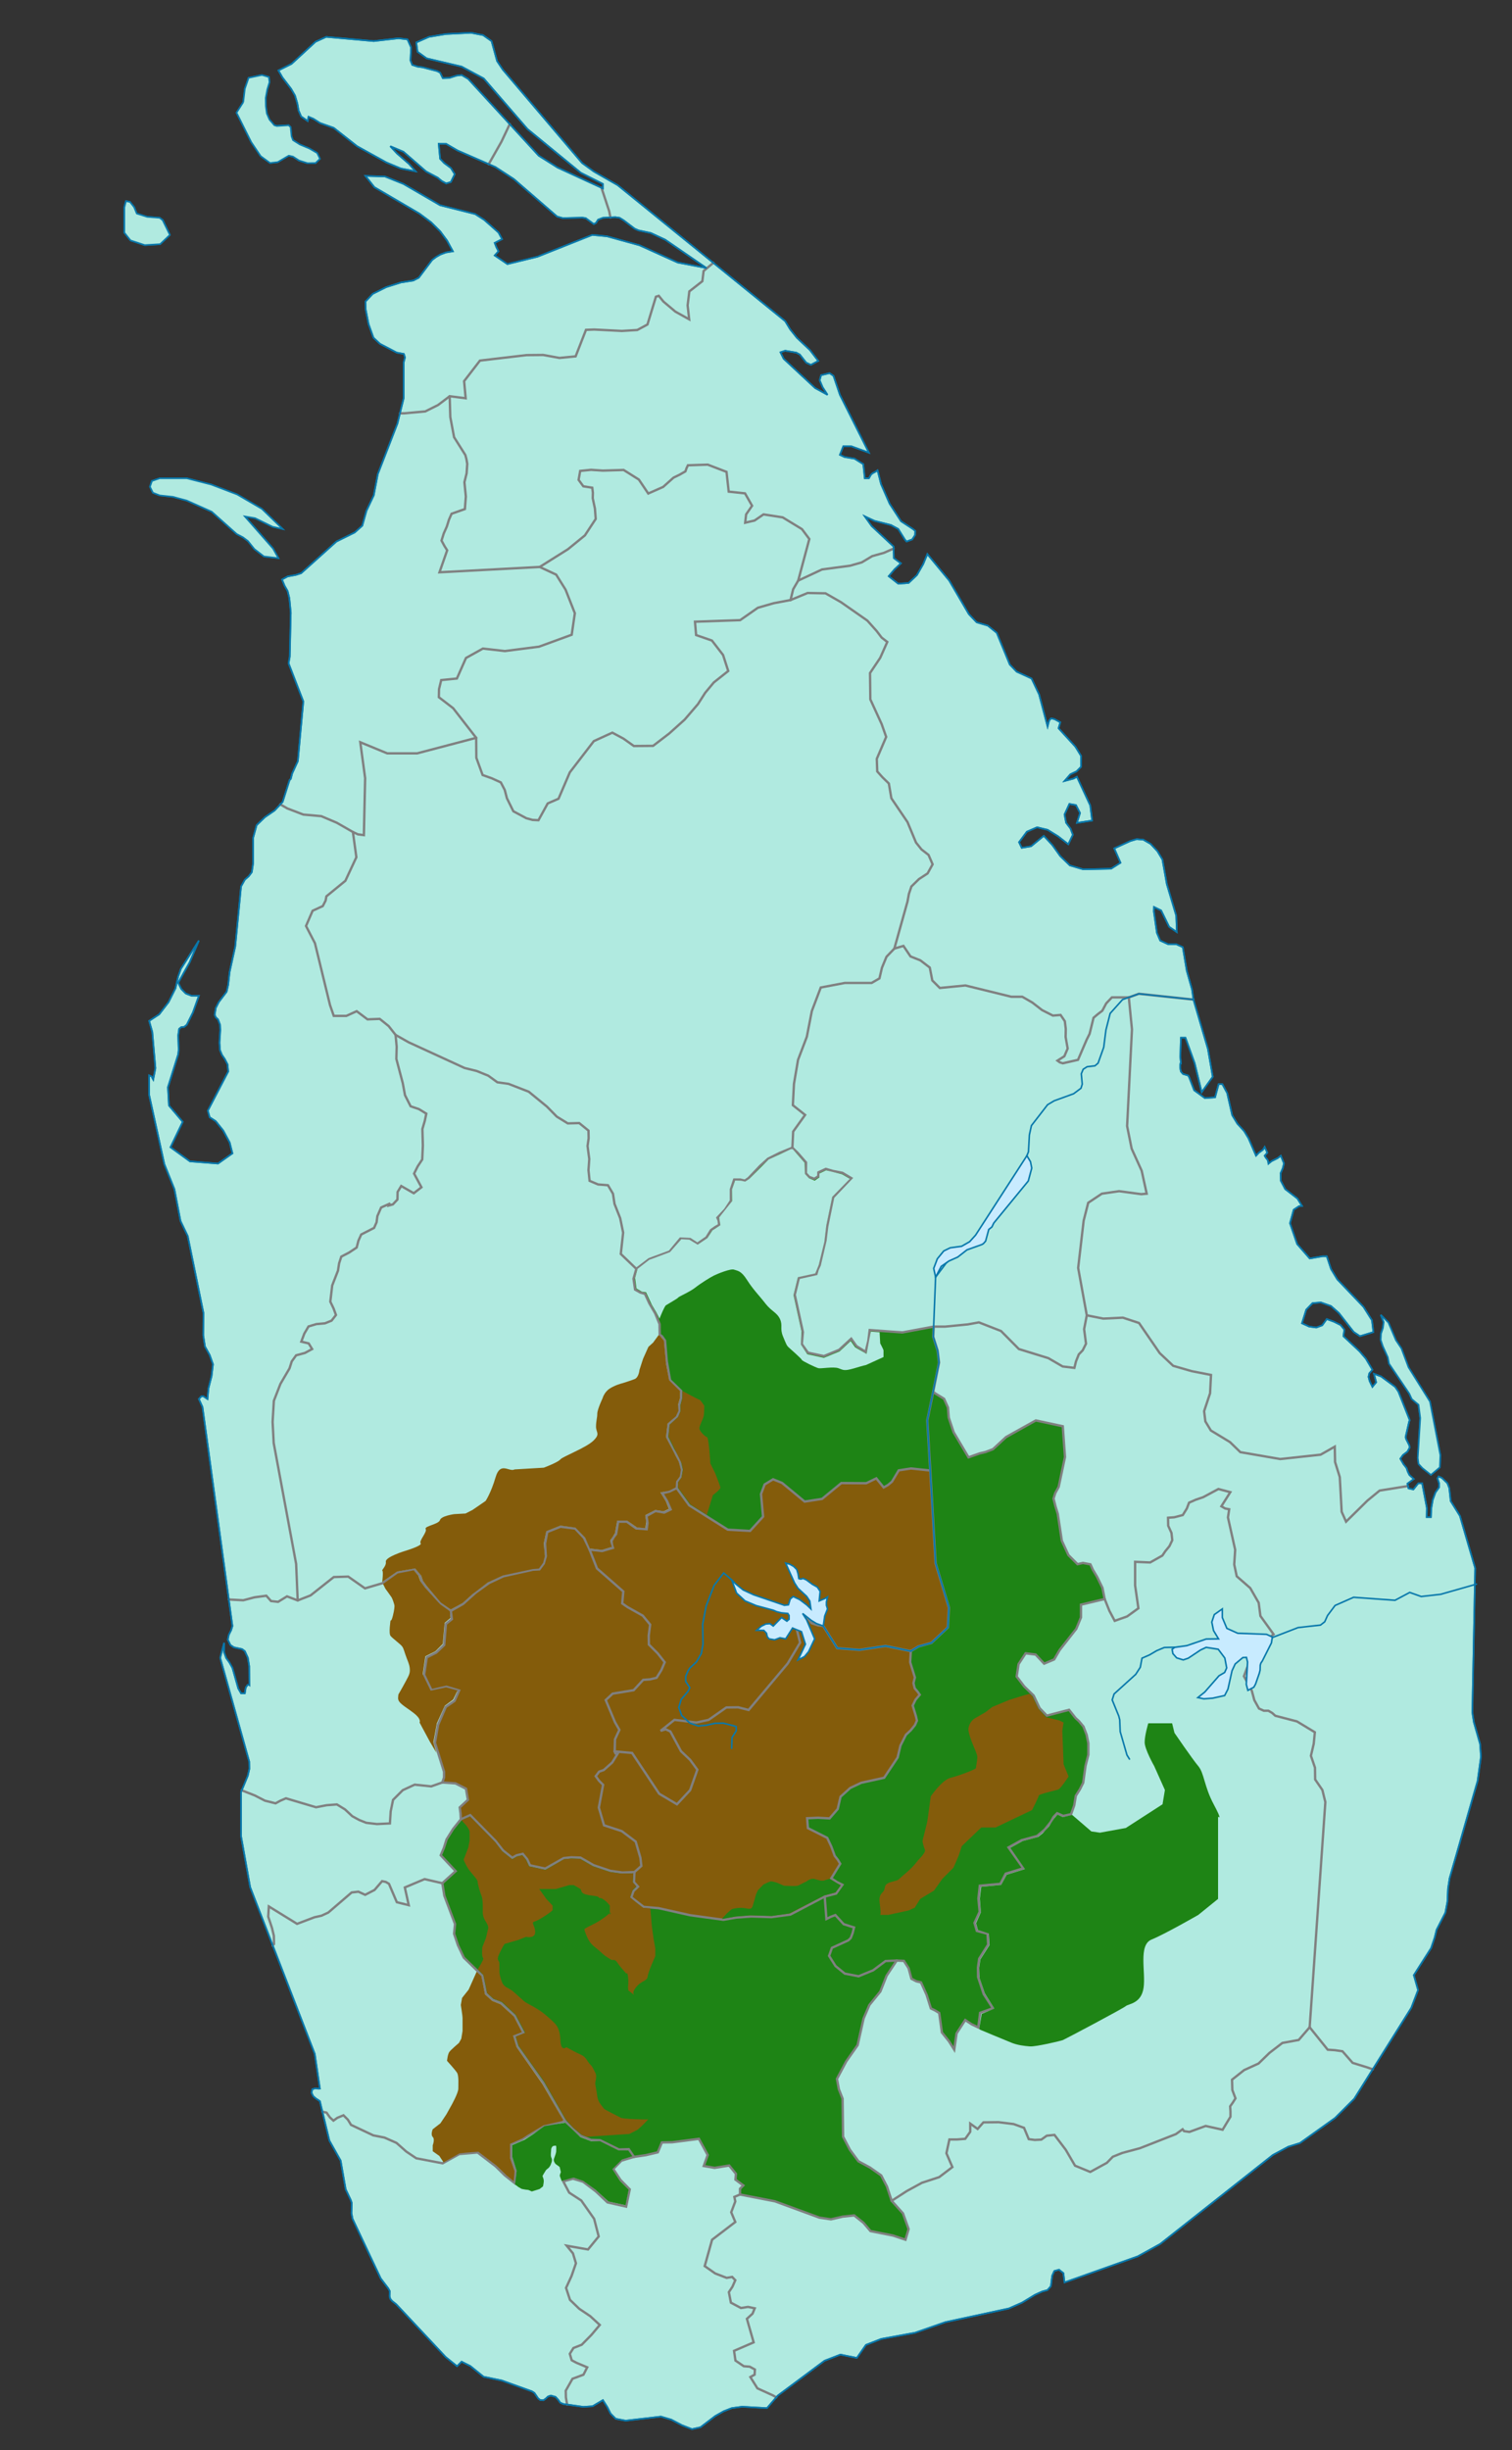<?xml version="1.0" encoding="utf-8"?>
<!-- Generator: Adobe Illustrator 23.0.1, SVG Export Plug-In . SVG Version: 6.00 Build 0)  -->
<!DOCTYPE svg PUBLIC "-//W3C//DTD SVG 1.1//EN" "http://www.w3.org/Graphics/SVG/1.1/DTD/svg11.dtd">
<svg version="1.1"
	 id="svg2" xmlns:x="http://ns.adobe.com/Extensibility/1.0/" xmlns:i="http://ns.adobe.com/AdobeIllustrator/10.0/" xmlns:graph="http://ns.adobe.com/Graphs/1.0/" inkscape:version="0.46" sodipodi:docname="Sri_Lanka_districts_Matara.svg" sodipodi:version="0.32" xmlns:cc="http://creativecommons.org/ns#" xmlns:dc="http://purl.org/dc/elements/1.1/" xmlns:inkscape="http://www.inkscape.org/namespaces/inkscape" xmlns:rdf="http://www.w3.org/1999/02/22-rdf-syntax-ns#" xmlns:sodipodi="http://sodipodi.sourceforge.net/DTD/sodipodi-0.dtd" xmlns:svg="http://www.w3.org/2000/svg"
	 xmlns="http://www.w3.org/2000/svg" xmlns:xlink="http://www.w3.org/1999/xlink" x="0px" y="0px" viewBox="0 0 964 1561.3"
	 style="enable-background:new 0 0 964 1561.3;" xml:space="preserve">
<rect x="0" y="0" width="964" height="1561.3" fill="#333333" stroke="none"/>
<style type="text/css">
	.st0{clip-path:url(#SVGID_2_);}
	.st1{fill:none;}
	.st2{clip-path:url(#SVGID_4_);}
	.st3{fill:#845C0B;}
	.st4{fill:#1E8415;}
	.st5{fill:#B0EAE0;}
	.st6{fill:#F768A1;}
	.st7{fill:#C51B8A;}
	.st8{fill:#EAB9B9;}
	.st9{fill:#FEFEE4;}
	.st10{clip-path:url(#SVGID_6_);}
	.st11{fill:#E0E0E0;}
	.st12{clip-path:url(#SVGID_8_);}
	.st13{fill:none;stroke:#808080;stroke-width:1.5;stroke-linecap:round;}
	.st14{clip-path:url(#SVGID_10_);}
	.st15{fill:none;stroke:#0978AB;stroke-linecap:round;}
	.st16{clip-path:url(#SVGID_12_);}
	.st17{fill:#C8EBFF;stroke:#0978AB;}
	.st18{clip-path:url(#SVGID_14_);}
	.st19{fill:#B0EAE0;stroke:#0978AB;stroke-miterlimit:10;}
	.st20{enable-background:new    ;}
</style>
<sodipodi:namedview  bordercolor="#666666" borderopacity="1.0" gridtolerance="10.0" guidetolerance="10.0" id="base" inkscape:current-layer="layercountry" inkscape:cx="600" inkscape:cy="918.77417" inkscape:pageopacity="0.0" inkscape:pageshadow="2" inkscape:window-height="669" inkscape:window-width="640" inkscape:window-x="23" inkscape:window-y="23" inkscape:zoom="0.29550243" objecttolerance="10.0" pagecolor="#ffffff" showgrid="false">
	</sodipodi:namedview>
<defs>
	
	
		<inkscape:perspective  id="perspective146" inkscape:persp3d-origin="600 : 612.51611 : 1" inkscape:vp_x="0 : 918.77417 : 1" inkscape:vp_y="0 : 1000 : 0" inkscape:vp_z="1200 : 918.77417 : 1" sodipodi:type="inkscape:persp3d">
		</inkscape:perspective>
</defs>
<g>
	<g>
		<g>
			<g>
				<defs>
					<rect id="SVGID_1_" x="-97.2" y="-87.9" width="1181.2" height="1801.5"/>
				</defs>
				<clipPath id="SVGID_2_">
					<use xlink:href="#SVGID_1_"  style="overflow:visible;"/>
				</clipPath>
				<g id="layer0" inkscape:groupmode="layer" inkscape:label="ocean" sodipodi:insensitive="true" class="st0">
					<path class="st1" d="M-97.2-87.9v1801.5H1084V-87.9H-97.2z M874.3,833.4c-1-5.7-7.7-8.7-11.7-12.2c-4.4-3.8-7.6-8.1-10.4-13.2
						c-3.1-5.5-7.3-9.8-11.3-14.6c-3.6-4.3-8.2-7.3-11.9-11.5c-0.6-0.7-1-1.4-1.1-2.1c-1.5-0.6-2.4-2-2.7-3.5
						c-0.9-2.9,0.7-6.6,4.6-6.6c2.7,0,4.3,1.8,4.7,3.9c0,0,0,0,0,0c0.6,0.3,1.1,0.7,1.6,1.2c4.1,4.6,9,8.2,13,12.9
						c4.2,5,8.5,9.4,11.7,15.2c3.3,5.9,7.4,10.1,12.7,14.2c4.8,3.7,9.3,7.2,10.4,13.5C885.1,837,875.5,839.7,874.3,833.4z"/>
				</g>
			</g>
		</g>
	</g>
</g>
<g>
	<g>
		<g>
			<g>
				<defs>
					<rect id="SVGID_3_" x="-97.2" y="-123.9" width="1200" height="1837.5"/>
				</defs>
				<clipPath id="SVGID_4_">
					<use xlink:href="#SVGID_3_"  style="overflow:visible;"/>
				</clipPath>
				<g id="layercountry" inkscape:groupmode="layer" inkscape:label="country" sodipodi:insensitive="true" class="st2">
					<path class="st3" d="M422.2,951.6l4.6-1.1l4.6-2.2l8,11l24.6,15.5l14.2,0.8l8.3-9.1l-1.3-14.4l2.3-6.1l5.4-3.3l5.7,2.3
						l14.4,11.9l11.1-1.7l12.3-10.1l15.9,0.1l6.4-3.1l4.7,5.8l2.8-1.6l2.5-2.1l4.3-7.2l7.8-1.2l12.3,1.3l3.4,59.1l8.5,28.2
						l-0.7,12.7l-10.4,9.8l-8.3,2.3l-4.9,3l-16.1-3.3l-16.6,2.5l-14.2-1.1l-8.9-14.1l-3.3-0.4l-4.1-1.4l-5.5-7.5l-6.7-6.1l1.2,11.4
						l3.6,14.6l-7.9,13.3l-24.9,29.6l-6.7-1.7l-7.5,0.1l-11.3,7.9l-7.8,1.7l-14-1.7l-8.8,7l3.2-1l3,1.4l6.8,12.6l5.8,5.5l4.6,6.3
						l-4.6,13l-8.4,8.9l-11.3-6.7l-17.3-25.9l-11.1-1l0.2-7.7l2.8-6l-2.8-4.9l-5.9-14.1l4.4-4.1l13.4-2.2l6.1-6.6l4.3-0.3l4.2-1
						l3-4.8l2.2-5.1l-4.5-5.7l-5.6-5.6l-0.1-5.7l0.9-7l-4.7-5.7l-9.8-5.5l-3.3-2.3l0.7-7.6l-16.8-14.7l-4.7-12l8,0.9l6.9-2l-0.6-1.9
						l-0.3-2.5l1.3-2.3l1.6-2.1l1.3-7.9h5.5l6,4.3l6.7,0.5l0.5-4l-0.6-4.4l5.7-3.2l5.6,1l4.1-2l-2.3-5.3L422.2,951.6z"/>
					<path class="st4" d="M554.5,847.6l20.8,1.5l20-3.7l-0.3,6.5l2.8,8.9l0.9,7.5l-3.7,18.5l-3.8,18.4l1.9,31.9l-12.3-1.3L573,937
						l-4.3,7.2l-2.5,2.1l-2.8,1.6l-4.7-5.8l-6.4,3.1l-15.9-0.1l-12.3,10.1l-11.1,1.7L498.6,945l-5.7-2.3l-5.4,3.3l-2.3,6.1l1.3,14.4
						l-8.3,9.1l-14.2-0.8l-24.6-15.5l-8-11l0.2-4l2.2-3l0.8-4.7l-1.1-4.9l-2-4.1l-2.3-3.9l-3.9-7.9l0.9-8.2l5.5-5l1.4-3.4l-0.1-3.6
						l1.2-4.6l0.1-4.5l-7.1-7l-2.1-12.1l-1.1-13.1l-2-2.8l-1.4-1l-0.1-6.7l-2.7-6.7l-3.8-6.5l-2.8-6.1l-2.9-0.8l-3.4-1.9l-1-6.9
						l1.8-6.4l8.2-6.1l13-4.8l6.9-8.3l6.2,0.3l4.6,3l5.8-4l2.9-4.7l2.7-1.9l2.5-1.5l-0.3-2.7l-0.8-1.8l4.9-5.2l3.7-5.6v-7.3l2.1-6.2
						h3.9l2.9,0.7l2.3-1.6l7.5-7.9l5-4.5l7.4-3.7l8.1-3.3l3.4,3.3l5.3,6.1l-0.1,6.9l2.1,2.3l3.3,1.2l2.5-1.6l0.1-2.5l4.7-2.2
						l4.5,1.3l6.1,1.2l5.7,3.4L531.2,763l-3.8,18.5l-1.1,9l-3.7,15.8l-1.3,2.8l-0.8,2.8l-11.2,2.5l-2.6,10.8l5.2,23.7l-0.7,7.6
						l3.9,5.5l10.2,2.2l9.7-4l7.7-7.1l3.3,4.7l5.9,3.7l1.7-6.9L554.5,847.6z"/>
					<path class="st3" d="M548,1051.4l16.6-2.5l16.1,3.3l-0.4,7.1l3,9.7l-0.9,3.6l0.8,3.3l1.8,2.1l1.4,2l-2.7,3.2l-1.8,3.7l2.1,6.9
						l0.6,2.7l-1.3,2.9l-2.6,3.2l-3.1,2.9l-3.5,6.9l-1.8,7.6l-8.6,12.9l-14.6,3.2l-7,3.3l-6.2,5.6l-1.8,7.8l-5.2,6l-7.3-0.4l-7,0.3
						l0.5,6.3l12.3,6.2l2.6,5.5l2.2,6l1.9,2.4l1.6,2.6l-5.7,9.3l3.5,2.3l3.6,1.8l-4,5.6l-7.3,1.8l-21.9,11.6l-12.1,1.6l-12.8-0.4
						l-9.6,0.7l-8.2,1.4l-21.2-2.9l-20.1-4.5l-9.5-0.8l-7.9-6.1l1.4-4l2.9-2.8l-2.6-2.9l0.3-6.4l4.4-3.9l-0.6-5.2l-3-10.3l-8.9-6.7
						l-11.3-3.7l-3.3-11.3l2.7-14.5l-2.5-2.5l-2.2-3l2.2-2.9l2.9-1l5.4-4.8l3.4-5.5l-1.3-0.3l-0.5-1.3l11.1,1l17.3,25.9l11.3,6.7
						l8.4-8.9l4.6-13l-4.6-6.3l-5.8-5.5l-6.8-12.6l-3-1.4l-3.2,1l8.8-7l14,1.7l7.8-1.7l11.3-7.9l7.5-0.1l6.7,1.7l24.9-29.6l7.9-13.3
						l-3.6-14.6l-1.2-11.4l6.7,6.1l5.5,7.5l4.1,1.4l3.3,0.4l8.9,14.1L548,1051.4z"/>
					<path class="st5" d="M943.6,1111.3l0.6,8.1L942,1135l-17.8,62l-1,6.4l-0.4,8.5l-1.3,7l-5.6,11l-1.2,4.8l-2.2,6.7l-11.1,17.3
						l2.7,9.5l-4.3,11.3l-24.6,39.2l-3.4-1.2l-9.4-2.9l-6.5-7.4l-4.9-0.7l-4.5-0.3l-11.5-14.3l10-143.5l-1.9-7.7l-4.6-6.7l-0.1-7.5
						l-2.6-7.6l1.8-7.7l0.7-7.3l-11.4-6.9l-13.8-3.6l-2-1.8l-2.4-1.4h-2.9l-3.1-1.4l-3-5.4l-1.6-6l-5-9.2l4.5-12.1l8.1-9.6l6.3-5
						l-8.4-11.6l-1.1-8.4l-5.4-9.5l-8.6-7.5l-1.6-7.5l0.6-9.4l-4.6-20.6l0.8-5.2l-2.6-0.5l-2.4-1.4l5.7-9l-7.6-2l-9.7,5.2l-4.7,1.6
						l-4.3,1.9l-1.4,3.7l-2.6,4.2l-5.4,1.4l-4,0.3l0.1,5.1l2.1,4.6l0.5,4.6l-1.8,3.8l-2.7,3.3l-1.8,2.7l-7.8,4.4l-9.6-0.4v15
						l2.1,14.5l-7.2,5.3l-7.9,2.8l-3.4-6.4l-3-7.5l-1.4-7l-3.4-7.1l-2.7-4.5l-1.6-3.5l-4.8-0.9l-3.4,0.8l-5.8-5.8l-4.2-9.1
						l-2.6-17.2l-1.5-4.9l-1.2-4.8l1.1-3.5l2.2-4l4-19l-1.4-19.6l-17.2-3.7l-19,10.6l-8.3,7.7l-4.7,1.8l-3.8,0.9l-7.1,2.5l-9.5-16
						l-3.1-9.4l-0.5-6.3l-2.5-5.6l-5.9-3.6l-1-1l3.7-18.5l-0.9-7.5l-2.8-8.9l0.3-6.5h7.3L617,844l7.1-1.3l14.1,5.5l11.4,11.5
						l18.8,5.8l9.1,5.3l7.5,0.9l1-4.1l1.8-4.5l2.5-2.6l2.1-4.2l-1.2-9.3l1.7-8.8l10.5,2.1l12.5-0.6l10.3,3.4l13.2,19.2l8.6,8.2
						l11.8,3.3l12.3,2.4l-0.6,11.7l-3.8,11.4l0.8,6.5l3.5,5.8l12.2,7.4l6.6,6.4l25.4,4.4L842,927l9-5.1l0.2,9.8l3,9.6l1.2,22.1
						l2.8,6.3l13.6-13.4l7.8-6.4l10.6-1.7l7.4-1.2l0.4,1.6l3.1,0.6l3.2-4h2.4l3,15.8l-0.1,5.8h2.7l0.3-5.6l0.9-5.4l1.7-4.7l2.3-3.2
						v-2.7l-1-3.1l0.7-1.2l2.1,0.9l3.5,3.4l1.2,3.1l0.9,8.3l5.9,9.5l9.7,33.2l-1.8,92l0.9,6.2L943.6,1111.3z"/>
					<polygon class="st6" points="911.7,893.2 898,871.3 893.5,859.3 890,854.1 885.2,842.8 880.3,837.9 882.2,842.5 881.7,846.3 
						880.5,849.9 880.3,854 881.6,857.8 884.8,864.9 885.6,869 898.5,888.1 900.1,891.6 904.4,895.2 905.5,903.7 903.9,929.1 
						904.4,933 906.8,935.5 912.3,939.9 918,935.1 918.3,927.3 					"/>
					<path class="st5" d="M901.4,942.5l-2.8-2.5l-1.1-2.2l-0.8-2.2l-1.9-2.5l-2-3.5l1.7-2.4l2.8-2.1l1.5-2.7l-0.4-1.6l-1.9-3.7
						l-0.4-1.3l2.3-9.9l0.4-0.7l-7.2-18.3l-2.1-3.1l-9-6.6l-4.5-1.7l1.4,5.4l-2.4,2.9l-1.8-3.7l-0.7-2.7l0.5-2.2l2-2.3l-4.2-7.1
						l-4-4.6l-10.3-9.7l0.6-4.2l-2.4-2.9l-4.2-2.1l-4.6-1.7l-2.9,4l-3.8,1.4l-4.5-0.6l-4.6-2.1l2.7-8.7l4-4.2l5.3-0.4l6.5,2.3l5,4.4
						l9.5,12.1l3.9,2.7l8.6-2.6l-0.9-7.5l-5.4-8.6l-16.7-17.5l-4-6.6l-2.7-8.1h-2.6L835,802l-8-9.2l-4.5-13.3l2.3-8.5l1.4-1l0.1-0.1
						l0.5,0.6c0,0,0,0,0,0l-0.5-0.6l2-1.3l1.8-0.1l-2.9-4.7l-7.8-6l-2.8-5.3l-0.1-4.8l1.3-3.1l0.8-3.2l-2-4.9l-2,1.6l-3.9,1.9
						l-2,1.6l-0.3-1.7l-0.5-1.1l-0.8-0.9l-0.8-1.4l1.7-1.9l-1.7-3.7l-1.1,1.8l-2.6,1.9l-1.8,1.9l-4.8-11l-2.8-4.6l-4.3-4.8l-3.3-5.4
						l-3.2-14.1l-3.1-5.7h-2.4l-2.2,8.4l-4.2,0.3l-3.7-4.6l6.4-8.8l-3.1-17.8l-9.2-31.4l-34.8-3.7l-6.4,2.3l0,0l2,20.4l-3.1,61.6
						l2.9,14.4l6.4,14.1l3.2,14.6l-3.5,0.3l-14.1-1.9l-11,1.6l-8.7,5.8l-2.9,11.4l-3.5,30.1l5.5,30.2l10.5,2.1l12.5-0.6l10.3,3.4
						l13.2,19.2l8.6,8.2l11.8,3.3l12.3,2.4l-0.6,11.7l-3.8,11.4l0.8,6.5l3.5,5.8l12.2,7.4l6.6,6.4l25.4,4.4L842,927l9-5.1l0.2,9.8
						l3,9.6l1.2,22.1l2.8,6.3l13.6-13.4l7.8-6.4l10.6-1.7l7.4-1.2l-0.3-1.4L901.4,942.5z M752.9,661.3h2.9l5.9,16.3l3.7,15.6
						l-12.5-15.8l-0.4-3.8L752.9,661.3z M768.2,699.8l-6.8-5l-3.2-8.2l-0.7-1.2l-3.3-1l-1.3-1.5l-0.5-2.4v-1.9l0.3-1.2l0.2,0.1
						l0-0.1l12.5,15.8l0.7,2.8l0.7-1l3.7,4.6L768.2,699.8z"/>
					<path class="st5" d="M690.9,777.9l-3.5,30.1l5.5,30.2l-1.7,8.8l1.2,9.3l-2.1,4.2l-2.5,2.6l-1.8,4.5l-1,4.1l-7.5-0.9l-9.1-5.3
						l-18.8-5.8l-11.4-11.5l-14.1-5.5L617,844l-14.4,1.4h-7.3l-20,3.7l-20.8-1.5l-0.9,7l-1.7,6.9l-5.9-3.7l-3.3-4.7l-7.7,7.1l-9.7,4
						l-10.2-2.2l-3.9-5.5l0.7-7.6l-5.2-23.7l2.6-10.8l11.2-2.5l0.8-2.8l1.3-2.8l3.7-15.8l1.1-9l3.8-18.5l11.6-12.2l-5.7-3.4
						l-6.1-1.2l-4.5-1.3l-4.7,2.2l-0.1,2.5l-2.5,1.6l-3.3-1.2l-2.1-2.3l0.1-6.9l-5.3-6.1l-3.4-3.3l0.5-10.3l7.6-10.6l-7.8-6.2
						l0.7-13.6l2.6-15.3l5.6-14.7l3.2-16.4l5.7-15l15.3-2.9h17.1l5-2.9l1.6-6.8l2.9-7l5-5.2l5.8-1.7l4.5,6.7l6.3,2.5l6,4.6l1.6,8.2
						l4.8,4.8l16.3-1.6l29.3,7.2h7l6.4,3.7l6.2,4.8l6.9,3.5l4.9-0.4l2.7,4l0.6,4.9l-0.1,5.1l1.3,7.4l-2.1,4.9l-4.4,2.8l1.5,1.1
						l1.9,0.6l9.7-2.2l5.5-12.8l1.9-3.8l2.5-10.2l2.7-2.3l2.9-2.2l2.5-4.7l3.6-3.8h4.8h6l2,20.4l-3.1,61.6l2.9,14.4l6.4,14.1
						l3.2,14.6l-3.5,0.3l-14.1-1.9l-11,1.6l-8.7,5.8L690.9,777.9z"/>
					<path class="st5" d="M556.1,354.4l7.5-2.1l6.1-2.7l0.2,6.1l4.5,3.3l-4.1,3.9l-3.7,4.3l6.1,4.8l6.6-0.5l5.3-5l4-7l2.6-6.4
						l14,16.9l12.5,21.4l5,5.2l7.1,2.1l5.7,4.6l8.3,20.2l4.4,4.6l9.5,4.3l4.8,10.2l5.4,20.4l1-3.7l1.2-1.5l2.1,0.5l3.8,2.1l-1.1,3.7
						l10.7,11.8l3.6,5.8v7.1l-2.8,2.8l-4,1.8l-3.7,4.3l5.7-1.5l2.2-1.2l8.5,18.3l1.2,9.6l-9.7,1.5l2-6.3L686,513l-4.2-0.6l-3.1,6.7
						l1,5.2l2.8,3.7l1.5,4l-2.9,6l-6.5-5l-6.7-4.2l-6.7-1.6l-6.5,2.8l-5,6.7l1.7,3.6l6-1l8.1-6.6l5.5,5.9l5,7.1l6.1,5.9l8.5,2.4
						l17.8-0.3l6-3.9l-4-9.1l10.2-4.7l4.1-1.2l4.2,0.3l4.7,2.7l4.3,4.6l3.2,5.3l2.8,15.7l6,20.1l0.4,10.6l-4.9-3.5l-5.1-10.4
						l-4.6-2.2l-0.1,2.9l2,13.6l2.1,4.9l5,2.3h5.3l4.1,1.9l2.5,15l3.4,12.1l0.9,6.3l-34.8-3.7l-6.4,2.3h-6h-4.8l-3.6,3.8l-2.5,4.7
						l-2.9,2.2l-2.7,2.3l-2.5,10.2l-1.9,3.8l-5.5,12.8l-9.7,2.2l-1.9-0.6l-1.5-1.1l4.4-2.8l2.1-4.9l-1.3-7.4l0.1-5.1l-0.6-4.9
						l-2.7-4l-4.9,0.4l-6.9-3.5l-6.2-4.8l-6.4-3.7h-7l-29.3-7.2l-16.3,1.6l-4.8-4.8l-1.6-8.2l-6-4.6l-6.3-2.5l-4.5-6.7l-5.8,1.7
						l8.4-30l0.9-4.9l1.6-4.8l4.8-4.6l5.5-3.6l3.2-5.8l-2.6-6l-4.5-3.5l-3.5-4.4l-5.4-13l-10.3-15.2l-1.6-9.4l-4.1-4l-3.3-3.7
						l-0.3-8l6-14l-2.9-8.2l-7.2-15.7l-0.2-16.8l6.5-9.7l4.5-10.1l-3.6-2.8l-3.2-4.2l-5.9-6.6l-16.9-11.8l-9.8-5.6l-11.4-0.2
						l-10.9,4.5l1.7-6.9l3.2-5.5l15.2-7.1l17.9-2.4l7.4-2.1L556.1,354.4z"/>
					<path class="st5" d="M296.2,680.6l-35.7-16.4l-8.3-4.7l-4.4-5.6l-5.7-4.6l-7.8,0.3l-6.9-5.2l-6.6,3h-8l-2.4-6.9l-9.6-39.4
						l-5.7-11l4.2-9.7l6.5-3l1.8-3.5l0.5-2.7l12.1-9.9l7-15l-2.2-16.1l3.2,1.6l3.8,0.4l0.8-36.2l-3.1-23l17.2,7.1h19l37.7-9.9
						l0.1,12.7l4,11l5.9,2.1l5.7,2.6l2.5,4.8l1.4,5.3l4.1,8.3l8.2,4.4l4,1.1l3.8,0.2l5.9-10.7l6.9-3l7.2-16.8l15.3-19.9l11.8-5.4
						l7.1,3.8l6.6,4.7l12.3-0.1l10.3-7.9l9.8-8.8l8.5-9.9l4.6-7.2l5.5-6.6l9.2-7.3l-3.3-10.2l-7.1-9.2l-10.1-3.5l-0.7-8.6l28.8-0.9
						l11.3-7.9l10.1-2.9l10.7-2l10.9-4.5l11.4,0.2l9.8,5.6l16.9,11.8l5.9,6.6l3.2,4.2l3.6,2.8l-4.5,10.1l-6.5,9.7l0.2,16.8l7.2,15.7
						l2.9,8.2l-6,14l0.3,8l3.3,3.7l4.1,4l1.6,9.4l10.3,15.2l5.4,13l3.5,4.4l4.5,3.5l2.6,6l-3.2,5.8l-5.5,3.6l-4.8,4.6l-1.6,4.8
						l-0.9,4.9l-8.4,30l-5,5.2l-2.9,7l-1.6,6.8l-5,2.9h-17.1l-15.3,2.9l-5.7,15l-3.2,16.4l-5.6,14.7l-2.6,15.3l-0.7,13.6l7.8,6.2
						l-7.6,10.6l-0.5,10.3l-8.1,3.3l-7.4,3.7l-5,4.5l-7.5,7.9l-2.3,1.6l-2.9-0.7h-3.9l-2.1,6.2v7.3l-3.7,5.6l-4.9,5.2l0.8,1.8
						l0.3,2.7L456,782l-2.7,1.9l-2.9,4.7l-5.8,4l-4.6-3l-6.2-0.3l-6.9,8.3l-13,4.8l-8.2,6.1l-9.9-9.4l1.5-13.6l-1.9-9.2l-3.6-9.1
						l-1-6.5l-3.2-5.4l-6.3-0.5l-5.4-2.3l-0.7-6.7l0.5-7.2l-1.1-8.3l0.7-5l-0.1-4.8l-5.9-4.8l-7.3,0.2l-7-4.3l-6.3-6.4l-11.6-9.5
						l-12.9-5l-7.1-1l-5.8-4.2l-7.4-3L296.2,680.6z"/>
					<path class="st5" d="M307.7,493.9l-4-11l-0.1-12.7l-14.7-18.9l-9.1-7l0.1-5.1l1.4-5.8l10-1l5.8-13.1l10.8-6l14,1.6l21.8-2.8
						l20.8-7.6l2-13.7l-5.9-15l-6-9.6l-10.5-4.9l18-11.3l10.8-8.8l6.9-10.5l-0.5-6.6l-1.4-6.6l0.1-3.5l-0.4-3.2l-5.7-0.9l-3-4.1
						l1-5.7l6.9-0.7l7.5,0.5l13.3-0.4l9.7,6.1l6,8.9l9.5-4.2l6.6-5.9l3.9-1.9l3.7-2.1l0.7-2l0.9-1.9l12.6-0.4l12,4.6l1.4,12.6
						l10.4,1.1l4.5,7.9l-3.8,5.5l-0.6,5.3l6-1.4l5.7-3.9l12.2,1.9l12.3,7.5l4.7,6.3l-7.1,26.5l-3.2,5.5l-1.7,6.9l-10.7,2l-10.1,2.9
						l-11.3,7.9l-28.8,0.9l0.7,8.6l10.1,3.5l7.1,9.2l3.3,10.2l-9.2,7.3l-5.5,6.6l-4.6,7.2l-8.5,9.9l-9.8,8.8l-10.3,7.9l-12.3,0.1
						l-6.6-4.7l-7.1-3.8l-11.8,5.4l-15.3,19.9l-7.2,16.8l-6.9,3l-5.9,10.7l-3.8-0.2l-4-1.1l-8.2-4.4l-4.1-8.3l-1.4-5.3l-2.5-4.8
						l-5.7-2.6L307.7,493.9z"/>
					<path class="st7" d="M119.1,304.8l15.6,4l16.5,6.3l15.7,9.2l13.3,12.8l-6.4-1.4l-11.2-5.5l-6.5-1.1l18,20.5l3.4,6.1l-9.2-1.1
						l-6.1-4.7l-4.1-5.1l-3.2-2.4l-4-2L135,326.2l-15.9-7.1l-8.8-2.5l-8.5-0.9l-4.3-1.7l-1.9-3.8l1.2-3.7l5-1.7L119.1,304.8
						L119.1,304.8z"/>
					<path id="path23" class="st5" d="M193.4,519.1l-10.2-3.9l-4.5-2.6l1.5-1.5l4.4-13.9l0.8-0.8l0.9-3.5l3.6-7.8l3.5-38.1
						l-9.4-24.3l0.8-4.2l0.6-28.1l-0.9-9.2l-1.1-4.5l-2-3.5l-1.6-3.9l3.6-1.9l5.2-1l3.4-1.1l22.5-20.2l11.7-5.8l4.8-4.3l2.6-9.5
						l4.7-9.8l2.6-13.6l12.5-32.2l1.6-6.5h2.8l13.3-1.2l8.2-4.1l7.4-5.6l0.4,13.3l2.4,12.8l7.2,11.4l0.7,2.7l0.5,2.9l-0.4,6
						l-1.4,5.7l0.9,9.1l-0.6,8l-8.5,3l-1.7,3.9l-1.3,4.2l-2,4.5l-1.4,4.5l1.9,3.5l1.7,2.7l-4.9,14l63.9-3.4l10.5,4.9l6,9.6l5.9,15
						l-2,13.7l-20.8,7.6l-21.8,2.8l-14-1.6l-10.8,6l-5.8,13.1l-10,1l-1.4,5.8l-0.1,5.1l9.1,7l14.7,18.9l-37.7,9.9h-19l-17.2-7.1
						l3.1,23l-0.8,36.2l-3.8-0.4l-3.2-1.6l-10.3-5.9l-9.9-4.2L193.4,519.1z"/>
					<path class="st5" d="M582,337.1l1.5,1.2l-0.1,2.7l-1.8,2.8l-3.6,1.3l-1-1.2l-4.3-6.8l-4.6-2.5l-10.6-2.7l-6.2-2.8l4.4,6.1
						l14,13.1v1.3l-6.1,2.7l-7.5,2.1l-6.7,4l-7.4,2.1l-17.9,2.4l-15.2,7.1l7.1-26.5l-4.7-6.3l-12.3-7.5l-12.2-1.9l-5.7,3.9l-6,1.4
						l0.6-5.3l3.8-5.5l-4.5-7.9l-10.4-1.1l-1.4-12.6l-12-4.6l-12.6,0.4l-0.9,1.9l-0.7,2l-3.7,2.1l-3.9,1.9l-6.6,5.9l-9.5,4.2l-6-8.9
						l-9.7-6.1l-13.3,0.4l-7.5-0.5l-6.9,0.7l-1,5.7l3,4.1l5.7,0.9l0.4,3.2l-0.1,3.5l1.4,6.6l0.5,6.6l-6.9,10.5l-10.8,8.8l-18,11.3
						l-63.9,3.4l4.9-14l-1.7-2.7l-1.9-3.5l1.4-4.5l2-4.5l1.3-4.2l1.7-3.9l8.5-3l0.6-8l-0.9-9.1l1.4-5.7l0.4-6l-0.5-2.9l-0.7-2.7
						l-7.2-11.4l-2.4-12.8l-0.4-13.3l10.2,1.3l-1-10.9l10.1-13.1l29.7-3.5l10.6-0.1l10.4,1.9l10.3-1l6.6-16.9l5.2-0.2l17.7,0.9
						l9.8-0.6l6.5-3.5l5.4-17.7l1.8-0.6l3,3.7l7.6,6.4l8.8,4.8l-1-8.8l1.1-8.9l8.3-6.5l0.8-6.5l2-1.7l1.8-1.5l2.4-2l45.8,37.2
						l3.2,5.2l4.3,5.4l8.3,7.9l5.3,6.8l-4.7,2.5l-3-1.4l-4.1-5.2l-2.3-1.2l-7-1.2l-3,1l2,4.1l20.1,18.7l7.9,4.3l-3.1-4.8l-1.9-4.4
						l0.9-3.3l5.4-1.3l2.5,1.7l4.1,12.1l18.5,36.9l-11.2-4.1l-5.1-0.1l-2.2,5.6l3,1.4l6.3,1l5.6,3.6l0.9,8.9h2.7l1.3-2.3l1.1-0.9
						l1.3-0.7l1.8-1.2l2.2,8.8l5.5,12.5l7.3,11.2L582,337.1z"/>
					<path class="st5" d="M325,79.1l-5.3,11.2l-8.1,14.3l-19.9-8.7l-7.2-4.1l-4.8-0.1l0.9,9.5l2.7,2.8l4.2,3.2l2.4,3.8l-2.5,5
						l-2.9,0.9l-2.8-1.5l-2.6-2.2l-7.4-3.8l-14.5-12.7l-8.4-3.5l4.3,4.6l7.6,6.6l4.3,4.8l-9.4-1.8l-9.3-3.9l-18.6-10.3l-14.9-11.7
						l-8.8-3.1l-4.2-2.7l-3.1-1.3l-0.5,2.8l-4.2-2.9l-1.6-3.8l-0.8-4.5l-1.5-5.1l-2.5-4.3l-5.5-7.2l-2.6-4.5l8.4-4.2l15.3-14.1
						l6.8-3.1l30.3,2.7l15.8-1.8l5.7,0.7l2.3,5.2l-0.4,8.2l1.1,2.9l3.4,1.1l3.2,0.4l9.3,2.4l1.9,1l1.7,3.5l4.2-0.1l4.5-1.5l3.3-0.4
						l4.2,2.5L325,79.1z"/>
					<path id="path27" class="st8" d="M171.8,52.4l-1.4,4.6l-1.1,5.4l0.1,5.3l0.7,4.6l1.6,3.9l3.2,3.6l1.6,0.4l7.5-0.4l1.3,1.2
						l0.5,5.9l1,2.4l4.4,2.8l6,2.5l5,2.9l1.7,3.7l-2.7,2.8h-5.1l-5.5-1.7l-3.8-2.4l-2.8-0.7l-6.9,4.1l-4.9,0.6l-6-4.4l-6-8.9
						l-9.4-18.8l4.3-6.7l1-8.5l2.4-7l8.4-1.8l4.6,1.4L171.8,52.4z"/>
					<path id="path29" class="st8" d="M108.3,149.7l-6.2,5.9l-9.8,0.6l-9.1-3l-4-4.9v-16.1l1.1-4l2.6,0.5l2.7,3.3l1.6,4.1l6.6,2.1
						l8,0.6l2,1.5L108.3,149.7z"/>
					<path id="path31" class="st5" d="M452.4,169.5l-1.8,1.5l-0.2-0.2l-26.3-18l-9.1-4.3l-8-1.7l-2.4-1.1l-7-5.3l-2.6-1.6l-2.7-0.4
						l-3.1,0.2l-0.8-4l-4.9-14.9l0.9,0.4v-2.9l-14.1-7.1l-34-27.8l-27.9-32.2l-14.1-7.6L272,37.2l-5.8-4.2l-0.8-5.9l8.1-3.6
						l10.8-1.7l16-0.9l7.7,1.5l5.4,3.8l3.5,12.7l3.6,5.4l50.6,59.6l7.5,5.5l15.2,8.6l61,49.5L452.4,169.5z"/>
					<path class="st5" d="M383.5,119.7l4.9,14.9l0.8,4l-4.8,0.2l-3.1,1.2l-1.3,2.1l-1.4,0.7l-5.2-3.7l-2.1-0.4l-12.5,0.3l-3.6-1
						l-27.6-23.9l-11.8-7.6l-4.2-1.9l8.1-14.3l5.3-11.2l18.5,20.2l12,7.5L383.5,119.7z"/>
					<path id="path34" class="st5" d="M295.9,242.9l1,10.9l-10.2-1.3l-7.4,5.6l-8.2,4.1l-13.3,1.2H255l2.4-9.5v-22.8l0.8-3.3
						l-0.7-2.2l-4.6-0.9l-10.7-5.6l-4.1-3.8l-3.1-8.7l-1.8-9.2l-0.2-5.2l4.6-4.9l8.6-4.3l9.5-3l7.8-1.2l3.5-1.7l8.5-11.4l2.5-1.8
						l2.8-1.7l3.5-1.3l4.4-0.7l-3.6-6.8l-4.5-6l-5.7-5.7l-7.5-5.6l-28.7-16.8l-5.7-7.2l12.5,0.4l11.7,4.8l23.4,13.5l22.3,5.6
						l5.8,3.7l9.2,8.1l2.2,4.2l-4.7,2.4l1,2.7l1.4,2.7l-2.4,2.6l8.1,5.5l19.2-4.7l34.9-13.9l9.4,0.9l20.7,5.7l24.3,11l18.4,3.5
						l0.2,0.2l-2,1.7l-0.8,6.5l-8.3,6.5l-1.1,8.9l1,8.8l-8.8-4.8l-7.6-6.4l-3-3.7l-1.8,0.6l-5.4,17.7l-6.5,3.5l-9.8,0.6l-17.7-0.9
						l-5.2,0.2l-6.6,16.9l-10.3,1l-10.4-1.9l-10.6,0.1l-29.7,3.5L295.9,242.9z"/>
					<path class="st5" d="M303.3,1014.9l-8,7.2l-7.9,4.5l-6.7-4.9l-9.7-11l-2.2-3.3l-1.1-3.3l-3.5-3.9l-10.8,1.9l-9.5,6.8l-11.2,3.3
						l-10.7-7.6l-9.2,0.4l-14.8,11.6l-8.2,3.3l-1-23.3l-14.3-77l-0.7-13.5l0.8-13.4l4.2-10.8l5.8-9.9l1.4-4.4l2.8-3.9l5.6-1.5
						l4.6-2.5l-2.2-3.6l-4.7-1.1l1.9-5.2l2.7-4.5l5-1.6l5.5-0.4l4.2-1.7l2.8-3.6l-1.5-4.1l-2.1-4.4l1.2-10.3l3.7-9.5l0.7-4.6
						l1.4-4.3l5-2.6l4.8-3.2l1.1-4.3l1.8-4l8.2-4.2l1.6-3.6l0.5-3.9l2.4-5.5l5.8-2.6l-0.5,0.6l-0.3,0.7l2.5-0.7l2.9-3.1l0.1-4.8
						l2.3-3.8l8,4.6l4.9-3.8l-4.7-8.7l2.3-4.6l2.9-4.4l0.4-8.9l-0.3-10.5l1.5-5.1l1-4.7l-4.7-2.9l-5.3-1.8l-3.6-7.1l-1.4-7.6
						l-4.1-15.5l0.2-7.8l-0.7-7.5l8.3,4.7l35.7,16.4l7.7,1.9l7.4,3l5.8,4.2l7.1,1l12.9,5l11.6,9.5l6.3,6.4l7,4.3l7.3-0.2l5.9,4.8
						l0.1,4.8l-0.7,5l1.1,8.3l-0.5,7.2l0.7,6.7l5.4,2.3l6.3,0.5l3.2,5.4l1,6.5l3.6,9.1l1.9,9.2l-1.5,13.6l9.9,9.4l-1.8,6.4l1,6.9
						l3.4,1.9l2.9,0.8l2.8,6.1l3.8,6.5l2.7,6.7l0.1,6.7l1.4,1l2,2.8l1.1,13.1l2.1,12.1l7.1,7l-0.1,4.5l-1.2,4.6l0.1,3.6l-1.4,3.4
						l-5.5,5l-0.9,8.2l3.9,7.9l2.3,3.9l2,4.1l1.1,4.9l-0.8,4.7l-2.2,3l-0.2,4l-4.6,2.2l-4.6,1.1l3.1,5l2.3,5.3l-4.1,2l-5.6-1
						l-5.7,3.2l0.6,4.4l-0.5,4l-6.7-0.5l-6-4.3h-5.5l-1.3,7.9l-1.6,2.1l-1.3,2.3l0.3,2.5l0.6,1.9l-6.9,2l-8-0.9l-3.6-7.5l-5.6-5.9
						l-9.3-1.2l-8.5,3.4l-1.4,7.4l0.5,8l-1.3,4.6l-2.8,3.8l-4.1,0.2l-18.9,4.2l-9.1,4.3L303.3,1014.9z"/>
					<path class="st5" d="M162.3,1017.9l-7.2,1.9l-9.2-0.5l-16.8-122.7l-2.3-5l1.5-1.8l1.2-0.1l2.8,1.9l0.6-6.8l2-7.8l0.9-7.6
						l-2.1-5.9l-3-5.3l-1.1-7.2l0.1-14.4l-10-48.9l-4.6-9.6l-3.9-20.2l-6.4-16l-9.7-44.1v-12.5l1.6,0.7l0.2,0.2v0.4l0.8,1.4l1.4-7.3
						l-2-23.1l-2-7l6.4-4.2l6-7.8l4.4-8.8l1.7-7.5l1.7-4.8l11.5-18.1l-5.9,13.9l-7.3,13l2,4l2.8,2.8l3.8,1.5h4.6l-3.8,10.6l-3.9,7.8
						l-1.7,1.4l-1.8,0.2l-1.4,1.1l-0.6,4.1l0.3,9.3l-0.3,2.8l-6.6,21l0.7,11.6l8.8,10.4l-7.8,16.2l12.4,9l17.9,1.4l9.2-6.5l-1.8-6.9
						l-4.1-7.6l-4.8-6l-3.8-2.5l-1.2-4.2l13-24.9l-0.4-4.5l-1.7-3.4l-1.9-2.8l-1.2-2.9l-0.4-4.7l0.5-8.1l-0.1-3.5l-1.3-3.4l-1.4-1.3
						l-0.7-1.6l0.7-4.3l1.9-3.8l5-6.6l1-4.3l0.9-8.2l3.6-16.4l3.7-38.2l2.4-4.3l2.5-2.2l1.9-2.6l0.9-5.7v-16.2l2.2-8l5.3-5.1
						l6.2-4.3l3.6-3.9l4.5,2.6l10.2,3.9l11.4,1l9.9,4.2l10.3,5.9l2.2,16.1l-7,15l-12.1,9.9l-0.5,2.7l-1.8,3.5l-6.5,3l-4.2,9.7
						l5.7,11l9.6,39.4l2.4,6.9h8l6.6-3l6.9,5.2l7.8-0.3l5.7,4.6l4.4,5.6l0.7,7.5l-0.2,7.8l4.1,15.5l1.4,7.6l3.6,7.1l5.3,1.8l4.7,2.9
						l-1,4.7l-1.5,5.1l0.3,10.5l-0.4,8.9l-2.9,4.4l-2.3,4.6l4.7,8.7l-4.9,3.8l-8-4.6l-2.3,3.8l-0.1,4.8l-2.9,3.1l-2.5,0.7l0.3-0.7
						l0.5-0.6l-5.8,2.6l-2.4,5.5l-0.5,3.9l-1.6,3.6l-8.2,4.2l-1.8,4l-1.1,4.3l-4.8,3.2l-5,2.6l-1.4,4.3l-0.7,4.6l-3.7,9.5l-1.2,10.3
						l2.1,4.4l1.5,4.1l-2.8,3.6l-4.2,1.7l-5.5,0.4l-5,1.6l-2.7,4.5l-1.9,5.2l4.7,1.1l2.2,3.6l-4.6,2.5l-5.6,1.5l-2.8,3.9l-1.4,4.4
						l-5.8,9.9l-4.2,10.8l-0.8,13.4l0.7,13.5l14.3,77l1,23.3l-6.8-2.6l-5.7,3.5l-4.5-0.5l-3-3.4L162.3,1017.9z"/>
					<path class="st4" d="M561.8,1386.3l3.7,7.1l3,9.1l7.2,8l3.6,10l-2,6.8l-8.1-2.7l-14.2-2.8l-4.5-5.3l-5.9-4.7l-7.4,0.8l-7.4,1.7
						l-7.4-1.1l-28.4-10.4l-22.2-4.3v-3.7l2.1-2.1l-5-3.7l0.3-3.7l-4.3-5.3l-9.3,1.5l-6.9-1.2l2.5-7l-5.6-10.3l-17,2.2l-6.6,0.1
						l-2.6,6.3l-7.6,1.8l-7.6,1.1l-3.3-4.9l-6.3,0.2l-12-5.9l-5.8-0.2l-6.5-2.6l-5.3-4.5l-4.7-4.9l-14-24.5l-16.4-23.1l-2-6.6
						l5.8-2.3l-5.6-10.7l-8.6-8l-5.4-2.1l-4.3-4l-2.3-11.4l-11.8-11.5l-3.7-7.8l-2.5-7.4l0.6-6.2l-6.8-18l-1.3-8l8.5-7.7l-9.5-10.1
						l2-4.7l1.7-5.4l4.2-6.7l4.9-6.1l6-2.7l16.1,16.4l4.8,6.1l5.9,4.7l2.8-1.6l3.9-0.9l2.8,3.4l1.8,3.9l9.7,2.1l11.8-6.7l4.8-0.5
						l5.9,0.2l8.3,4.8l10.7,3.6l7.7,1.1l7.7-0.3l-0.3,6.4l2.6,2.9l-2.9,2.8l-1.4,4l7.9,6.1l9.5,0.8l20.1,4.5l21.2,2.9l8.2-1.4
						l9.6-0.7l12.8,0.4l12.1-1.6l21.9-11.6l1.1,14.4l2.8-1.4l2.9-1.1l5.3,5.8l6.6,2.1l-0.9,3.6l-1.2,3.1l-1.5,1.5l-10.5,4.8
						l-1.8,5.1l4.1,6.5l5.9,4.8l8.8,1.7l9.3-3.8l7.9-5.9l7.1-0.3l-6.4,9.7l-4,10l-7,8.6l-3.7,8.6l-3.8,17l-7.3,10.4l-5.9,11.1
						l1.2,6.5l2.4,6.1l0.3,24.2l4.4,8.4l5.4,7.3l7.4,4L561.8,1386.3z"/>
					<path class="st5" d="M360.8,1527.8l0.7,4.1v0.4l-2.5-0.3l-1.9-0.9l-1.2-1.8l-1.7-1.8l-3-0.9l-1.8,0.7l-1.4,1.2l-1.5,1.1l-2-0.1
						l-1.4-1.1l-2.4-3.5l-1.5-0.9l-19.3-7l-11.6-2.4l-8.4-6.8l-5.6-2.8l-2.9,2.9l-7.2-5.8l-31.6-33.6l-2.6-2.1l-1.2-1.4l-0.4-1.6
						l0.1-3.4l-1-1.7l-4.8-6.3l-17.9-38l-0.7-3.6l0.2-6.5l-0.7-2l-3.2-6.7l-3.2-18.3l-7.2-12.8l-4.4-18.4l2.6,0.6l2.1,3l2.3,2.1
						l2.5-1.8l3.9-1.6l2.8,2.8l2,3.3l14.2,6.7l7.1,1.4l7.7,3.4l6.2,5.5l6.4,4.3l16.8,3.2l10.6-5.9l11.7-1l11.5,8.8l5.9,5.8l6.1,4.8
						l0.7-7.8l-2.9-8.5v-8.4l7.2-3.1l13.5-8.4l13.8-3.2l4.7,4.9l5.3,4.5l6.5,2.6l5.8,0.2l12,5.9l6.3-0.2l3.3,4.9l-8,2.4l-5.2,5.3
						l4.6,7l5.9,6l-2.3,11.1l-11.9-2.8l-7.4-7l-8.2-6.2l-6.4-1.9l-6.2,1.7l3.8,7.2l7.7,5l8.2,11.7l2.9,11.2l-6.8,8.3l-13.6-2.4
						l4,4.9l1.9,6.3l-2.8,8.1l-3.5,7.6l2.5,7.6l5.9,5.7l7,4.7l6.1,5.6l-5.3,6.3l-6.2,6.3l-5.3,2.1l-2.3,3.7l1.2,4.1l3,1.6l6.9,2.9
						l-2.4,4.7l-7,2.6l-4.3,7.6L360.8,1527.8z"/>
					<path class="st5" d="M862.4,1314.6l9.4,2.9l3.4,1.2l-11.8,18.8l-12.2,12.2l-22.4,16l-7.4,2.3l-9.8,5.3l-71.9,56.8l-14.3,7.8
						l-46.7,16.7l-0.7-6l-2.8-2.2l-3,0.8l-1.4,3.1l-0.8,6.6l-2.2,2.5l-3.4,0.9l-4.4,2l-8.4,5.1l-8.4,3.8l-40.4,8.7l-19.5,6.7
						l-21.4,3.9l-9.8,3.8l-5.8,8.3l-10.5-2.1l-10.1,3.9l-29.8,22.2l-1,1.1l-2.1-1.2l-9.9-4.5l-4.5-7.2l2.7-1.5l0.2-3.3l-3.3-1.8
						l-3.8-0.3l-5.3-3.6l-0.9-6.2l12.5-5.4l-4.3-15l3.6-3.3l1.4-3.4l-4.3-0.9l-4.5,0.7l-6.4-3.4l-1.3-6.7l2.3-3.5l1.8-4.1l-2-2.1
						l-3.5,0.6l-7.3-2.8l-6.7-4.7l4.7-16.8l14.8-11.3l-2.6-6.2l2.6-6.9l-0.6-2.9l3.6-1.5l22.2,4.3l28.4,10.4l7.4,1.1l7.4-1.7
						l7.4-0.8l5.9,4.7l4.5,5.3l14.2,2.8l8.1,2.7l2-6.8l-3.6-10l-7.2-8l9.6-6.2l9.7-5.3l11-3.6l8.4-6.4l-3.8-8.8l1.9-8.8h4.9l5.2-0.4
						l3.2-4.5v-5.2l4.7,3.4l3.7-4.2l9.7-0.1l9.6,1.2l6.6,2.4l3,7.2l3.8,0.5l4.2-0.2l3.5-2.5l4.9-0.5l7.2,9.5l5.9,10.1l9.7,4
						l10.6-5.8l3.8-3.8l6-2.5l11.2-3l23-9l4.3-3.1l0.9,1.2l3.4,0.5l10.4-3.8l10.8,2.4l5-8.3v-3.4l-0.2-3.2l1.7-2.4l1.7-2.7l-2-5.3
						l-0.2-6.6l7.7-6.1l9.2-4.2l7-6.8l8.2-6.3l10.4-1.9l7-8.1l11.5,14.3l4.5,0.3l4.9,0.7L862.4,1314.6z"/>
					<path class="st5" d="M482.9,1522l9.9,4.5l2.1,1.2l-5.9,6.9l-15.9-0.9l-6.6,0.9l-5.1,2l-5.4,3.1l-9.4,7.1l-5.4,1.2l-6.4-2.5
						l-6.8-3.5l-6.6-2l-22.5,2.7l-6.3-1.3l-3.3-3.3l-2.1-4.2l-2.8-4.4l-6.6,3.9l-5.9,0.4l-10.4-1.5v-0.4l-0.7-4.1l-0.1-4.3l4.3-7.6
						l7-2.6l2.4-4.7l-6.9-2.9l-3-1.6l-1.2-4.1l2.3-3.7l5.3-2.1l6.2-6.3l5.3-6.3l-6.1-5.6l-7-4.7l-5.9-5.7l-2.5-7.6l3.5-7.6l2.8-8.1
						l-1.9-6.3l-4-4.9l13.6,2.4l6.8-8.3l-2.9-11.2l-8.2-11.7l-7.7-5l-3.8-7.2l6.2-1.7l6.4,1.9l8.2,6.2l7.4,7l11.9,2.8l2.3-11.1
						l-5.9-6l-4.6-7l5.2-5.3l8-2.4l7.6-1.1l7.6-1.8l2.6-6.3l6.6-0.1l17-2.2l5.6,10.3l-2.5,7l6.9,1.2l9.3-1.5l4.3,5.3l-0.3,3.7l5,3.7
						l-2.1,2.1v3.7l-3.6,1.5l0.6,2.9l-2.6,6.9l2.6,6.2l-14.8,11.3l-4.7,16.8l6.7,4.7l7.3,2.8l3.5-0.6l2,2.1l-1.8,4.1l-2.3,3.5
						l1.3,6.7l6.4,3.4l4.5-0.7l4.3,0.9l-1.4,3.4l-3.6,3.3l4.3,15l-12.5,5.4l0.9,6.2l5.3,3.6l3.8,0.3l3.3,1.8l-0.2,3.3l-2.7,1.5
						L482.9,1522z"/>
					<path class="st4" d="M593.1,937.1l-1.9-31.9l3.8-18.4l1,1l5.9,3.6l2.5,5.6l0.5,6.3l3.1,9.4l9.5,16l7.1-2.5l3.8-0.9l4.7-1.8
						l8.3-7.7l19-10.6l17.2,3.7l1.4,19.6l-4,19l-2.2,4l-1.1,3.5l1.2,4.8l1.5,4.9l2.6,17.2l4.2,9.1l5.8,5.8l3.4-0.8l4.8,0.9l1.6,3.5
						l2.7,4.5l3.4,7.1l1.4,7l-15.1,3.6v8.1l-3,7.3l-10.6,13.5l-3.5,6l-6.4,2.7l-5.4-5.8l-6.4-0.8l-4.5,6.9l-1.2,7.9l4.8,6.3l6,5.8
						l3.8,8l4.6,4.8l14.2-3.8l4.2,5.4l2.1,1.9l2.9,3.5l2,5.2l1.1,5.5v7.2l-1.8,7.1l-1.5,10.8l-2.1,4.2l-2.6,4.1l-1,6.1l-2,5.6
						l-5,1.1l-3.9-1.7l-2.3,2.4l-1.7,3.1l-4,5l-4.8,4l-9.9,2.7l-8.3,4.6l9.4,13.3l-11.2,3.4l-3.4,6.5l-13.1,1.2l-0.9,8.2l0.8,8.4
						l-3.3,7.1l1.5,5.1l6.8,1.8l0.4,6.9l-5.7,9l-0.8,5.7l0.1,6l3.6,10.9l5.8,9l-8.1,2.9l-1.2,9.3l-4.2-2l-4.1-2.7l-5.5,8.5
						l-1.5,10.4l-3.4-5.4l-4.5-5.6l-1.7-12.4l-2.6-1.6l-2.7-1.3l-2.7-8.6l-3.6-8l-3-0.7l-3.1-1.6l-1.8-6.7l-3-4.7l-4.6-0.2l-7.1,0.3
						l-7.9,5.9l-9.3,3.8l-8.8-1.7l-5.9-4.8l-4.1-6.5l1.8-5.1l10.5-4.8l1.5-1.5l1.2-3.1l0.9-3.6l-6.6-2.1l-5.3-5.8l-2.9,1.1l-2.8,1.4
						l-1.1-14.4l7.3-1.8l4-5.6l-3.6-1.8l-3.5-2.3l5.7-9.3l-1.6-2.6l-1.9-2.4l-2.2-6l-2.6-5.5l-12.3-6.2l-0.5-6.3l7-0.3l7.3,0.4
						l5.2-6l1.8-7.8l6.2-5.6l7-3.3l14.6-3.2l8.6-12.9l1.8-7.6l3.5-6.9l3.1-2.9l2.6-3.2l1.3-2.9l-0.6-2.7l-2.1-6.9l1.8-3.7l2.7-3.2
						l-1.4-2l-1.8-2.1l-0.8-3.3l0.9-3.6l-3-9.7l0.4-7.1l4.9-3l8.3-2.3l10.4-9.8l0.7-12.7l-8.5-28.2L593.1,937.1z"/>
					<path class="st5" d="M689.2,1030.7v-8.1l15.1-3.6l3,7.5l3.4,6.4l7.9-2.8l7.2-5.3l-2.1-14.5v-15l9.6,0.4l7.8-4.4l1.8-2.7
						l2.7-3.3l1.8-3.8l-0.5-4.6l-2.1-4.6l-0.1-5.1l4-0.3l5.4-1.4l2.6-4.2l1.4-3.7l4.3-1.9l4.7-1.6l9.7-5.2l7.6,2l-5.7,9l2.4,1.4
						l2.6,0.5l-0.8,5.2l4.6,20.6l-0.6,9.4l1.6,7.5l8.6,7.5l5.4,9.5l1.1,8.4l8.4,11.6l-6.3,5l-8.1,9.6l-4.5,12.1l5,9.2l1.6,6l3,5.4
						l3.1,1.4h2.9l2.4,1.4l2,1.8l13.8,3.6l11.4,6.9l-0.7,7.3l-1.8,7.7l2.6,7.6l0.1,7.5l4.6,6.7l1.9,7.7l-10,143.5l-7,8.1l-10.4,1.9
						l-8.2,6.3l-7,6.8l-9.2,4.2l-7.7,6.1l0.2,6.6l2,5.3l-1.7,2.7l-1.7,2.4l0.2,3.2v3.4l-5,8.3l-10.8-2.4l-10.4,3.8l-3.4-0.5
						l-0.9-1.2l-4.3,3.1l-23,9l-11.2,3l-6,2.5l-3.8,3.8l-10.6,5.8l-9.7-4l-5.9-10.1l-7.2-9.5l-4.9,0.5l-3.5,2.5l-4.2,0.2l-3.8-0.5
						l-3-7.2l-6.6-2.4l-9.6-1.2l-9.7,0.1l-3.7,4.2l-4.7-3.4v5.2l-3.2,4.5l-5.2,0.4h-4.9l-1.9,8.8l3.8,8.8l-8.4,6.4l-11,3.6l-9.7,5.3
						l-9.6,6.2l-3-9.1l-3.7-7.1l-7.1-5l-7.4-4l-5.4-7.3l-4.4-8.4l-0.3-24.2l-2.4-6.1l-1.2-6.5l5.9-11.1l7.3-10.4l3.8-17l3.7-8.6
						l7-8.6l4-10l6.4-9.7l4.6,0.2l3,4.7l1.8,6.7l3.1,1.6l3,0.7l3.6,8l2.7,8.6l2.7,1.3l2.6,1.6l1.7,12.4l4.5,5.6l3.4,5.4l1.5-10.4
						l5.5-8.5l4.1,2.7l4.2,2l1.2-9.3l8.1-2.9l-5.8-9l-3.6-10.9l-0.1-6l0.8-5.7l5.7-9l-0.4-6.9l-6.8-1.8l-1.5-5.1l3.3-7.1l-0.8-8.4
						l0.9-8.2l13.1-1.2l3.4-6.5l11.2-3.4l-9.4-13.3l8.3-4.6l9.9-2.7l4.8-4l4-5l1.7-3.1l2.3-2.4l3.9,1.7l5-1.1l2-5.6l1-6.1l2.6-4.1
						l2.1-4.2l1.5-10.8l1.8-7.1v-7.2l-1.1-5.5l-2-5.2l-2.9-3.5l-2.1-1.9l-4.2-5.4l-14.2,3.8l-4.6-4.8l-3.8-8l-6-5.8l-4.8-6.3
						l1.2-7.9l4.5-6.9l6.4,0.8l5.4,5.8l6.4-2.7l3.5-6l10.6-13.5L689.2,1030.7z"/>
					<path class="st3" d="M315.9,1173.1l-16.1-16.4l-6,2.7l-0.2-3.8l-0.5-3.8l5.2-4.8l-1.2-7.1l-6.7-3.4l-8.4-0.6l1.1-3.2v-3.6
						l-5.8-18.5l2-11.4l4.9-11.4l5.6-3.9l2.9-6.6l-8.1-2.4l-9.5,2.2l-4.7-9.8l1.7-11.1l6.1-3.1l5-4.8l1.1-13.4l3.8-3.1l-0.7-5.2
						l7.9-4.5l8-7.2l8.5-6.1l9.1-4.3l18.9-4.2l4.1-0.2l2.8-3.8l1.3-4.6l-0.5-8l1.4-7.4l8.5-3.4l9.3,1.2l5.6,5.9l3.6,7.5l4.7,12
						l16.8,14.7l-0.7,7.6l3.3,2.3l9.8,5.5l4.7,5.7l-0.9,7l0.1,5.7l5.6,5.6l4.5,5.7l-2.2,5.1l-3,4.8l-4.2,1l-4.3,0.3l-6.1,6.6
						l-13.4,2.2l-4.4,4.1l5.9,14.1l2.8,4.9l-2.8,6l-0.2,7.7l0.5,1.3l1.3,0.3l-3.4,5.5l-5.4,4.8l-2.9,1l-2.2,2.9l2.2,3l2.5,2.5
						l-2.7,14.5l3.3,11.3l11.3,3.7l8.9,6.7l3,10.3l0.6,5.2l-4.4,3.9l-7.7,0.3l-7.7-1.1l-10.7-3.6l-8.3-4.8l-5.9-0.2l-4.8,0.5
						l-11.8,6.7l-9.7-2.1l-1.8-3.9l-2.8-3.4l-3.9,0.9l-2.8,1.6l-5.9-4.7L315.9,1173.1z"/>
					<path class="st9" d="M174.7,1238.7h-0.2l0.2-0.2V1238.7z"/>
					<path class="st9" d="M174,1239.1v-0.3h0.4L174,1239.1z"/>
					<path class="st5" d="M174.4,1238.8l0.1-0.1l-0.6,1.1l-14.4-37.2l-5.8-32.4V1142l0.4-1.1l8.4,3.3l6.4,3.3l6.8,1.6l3.1-1.6
						l3.5-1.5l19.2,5.7l6.7-1.3l6.6-0.5l5.2,3.2l4.6,4.3l4.4,2.4l4.5,1.8l6.8,0.8l8.3-0.4l0.5-7.7l1.5-7.3l6.2-6.1l7.6-3.6l10.5,1.1
						l7.1-2.5l8.4,0.6l6.7,3.4l1.2,7.1l-5.2,4.8l0.5,3.8l0.2,3.8l-4.9,6.1l-4.2,6.7l-1.7,5.4l-2,4.7l9.5,10.1l-8.5,7.7l-11.3-2.6
						l-12.6,5.3l2.5,11.3l-7.6-1.9l-5-11.7l-2-1.2l-2.4-0.5l-4.8,5.6l-6,3.1l-4.3-2l-4.3,0.5l-14.9,12.8l-4.3,2l-4.5,1l-11.1,4.2
						l-18-11.1l-0.4,6.5l2.4,7.2l1.2,5l0.1,4.9l-0.2,0.2L174.4,1238.8H174v0.3L174.4,1238.8z"/>
					<path class="st5" d="M168.9,1147.5l-6.4-3.3l-8.4-3.3l3.9-9.3l1-4.4l-0.1-4.6l-18.5-66.1l2.5-9.6l-0.1,5.9l1.4,3.8l2.1,2.9
						l1.9,3.4l3.7,13.1l1.8,3.2h2.4l0.6-3.8l1.1-1.6l0.9-0.2l0.3,0.2l-0.1-12l-0.9-5.3l-1.9-4.3l-1.8-1.2l-5.1-1.2l-2.3-1.5
						l-1.7-3.3l0.7-3.1l1.5-2.9l0.8-2.8l-2.3-16.9l9.2,0.5l7.2-1.9l7.5-1l3,3.4l4.5,0.5l5.7-3.5l6.8,2.6l8.2-3.3l14.8-11.6l9.2-0.4
						l10.7,7.6l11.2-3.3l9.5-6.8l10.8-1.9l3.5,3.9l1.1,3.3l2.2,3.3l9.7,11l6.7,4.9l0.7,5.2l-3.8,3.1l-1.1,13.4l-5,4.8l-6.1,3.1
						l-1.7,11.1l4.7,9.8l9.5-2.2l8.1,2.4l-2.9,6.6l-5.6,3.9l-4.9,11.4l-2,11.4l5.8,18.5v3.6l-1.1,3.2l-7.1,2.5l-10.5-1.1l-7.6,3.6
						l-6.2,6.1l-1.5,7.3l-0.5,7.7l-8.3,0.4l-6.8-0.8l-4.5-1.8l-4.4-2.4l-4.6-4.3l-5.2-3.2l-6.6,0.5l-6.7,1.3l-19.2-5.7l-3.5,1.5
						l-3.1,1.6L168.9,1147.5z"/>
					<path class="st5" d="M210.3,1349.3l-2.1-3l-2.6-0.6l-1.7-6.6l-0.8-0.7l-1.7-1l-1.7-1.6l-1.1-2.1l0.5-2.3l1.9-0.5l2,0.2l0.9-0.1
						l-3.2-22.1l-26.8-69.1l0.6-1.1h0.2v-0.2l-0.1-4.9l-1.2-5l-2.4-7.2l0.4-6.5l18,11.1l11.1-4.2l4.5-1l4.3-2l14.9-12.8l4.3-0.5
						l4.3,2l6-3.1l4.8-5.6l2.4,0.5l2,1.2l5,11.7l7.6,1.9l-2.5-11.3l12.6-5.3l11.3,2.6l1.3,8l6.8,18l-0.6,6.2l2.5,7.4l3.7,7.8
						l11.8,11.5l2.3,11.4l4.3,4l5.4,2.1l8.6,8l5.6,10.7l-5.8,2.3l2,6.6l16.4,23.1l14,24.5l-13.8,3.2l-13.5,8.4l-7.2,3.1v8.4l2.9,8.5
						l-0.7,7.8l-6.1-4.8l-5.9-5.8l-11.5-8.8l-11.7,1l-10.6,5.9l-16.8-3.2l-6.4-4.3l-6.2-5.5l-7.7-3.4l-7.1-1.4l-14.2-6.7l-2-3.3
						l-2.8-2.8l-3.9,1.6l-2.5,1.8L210.3,1349.3z"/>
				</g>
			</g>
		</g>
	</g>
</g>
<g>
	<g>
		<g>
			<g>
				<defs>
					<rect id="SVGID_5_" x="-97.2" y="-123.9" width="1200" height="1837.5"/>
				</defs>
				<clipPath id="SVGID_6_">
					<use xlink:href="#SVGID_5_"  style="overflow:visible;"/>
				</clipPath>
				
					<g id="layerotherCountries" inkscape:groupmode="layer" inkscape:label="otherCountries" sodipodi:insensitive="true" class="st10">
					<path class="st11" d="M320.3-1419.7l2.6-3.5l1.1-1.5l8.3,18.7l1.6,15h-2.6l-11.3-28L320.3-1419.7z"/>
				</g>
			</g>
		</g>
	</g>
</g>
<g>
	<g>
		<g>
			<g>
				<defs>
					<rect id="SVGID_7_" x="-97.2" y="-123.9" width="1200" height="1837.5"/>
				</defs>
				<clipPath id="SVGID_8_">
					<use xlink:href="#SVGID_7_"  style="overflow:visible;"/>
				</clipPath>
				<g id="layerrBoundaries" inkscape:groupmode="layer" inkscape:label="rBoundaries" sodipodi:insensitive="true" class="st12">
					<path class="st13" d="M571.7,1249.4l-6.4,9.6l-4,10.1l-7,8.6l-3.7,8.6l-3.8,17l-7.3,10.4l-5.9,11.1l1.2,6.5l2.4,6.1l0.3,24.2
						l4.4,8.4l5.4,7.3l7.4,4l7.1,5l3.7,7.1l3,9.1"/>
					<path class="st13" d="M293.8,1159.4l6-2.7l16.1,16.4l4.8,6.1l5.9,4.7l2.8-1.6l3.9-0.9l2.8,3.4l1.8,3.9l9.7,2.1l11.8-6.7
						l4.8-0.5l5.9,0.2l8.3,4.8l10.7,3.6l7.7,1.1l7.7-0.3"/>
					<path class="st13" d="M704.3,1019l-15.1,3.6v8.1l-3,7.3l-10.6,13.5l-3.5,6l-6.4,2.7l-5.4-5.8l-6.4-0.8l-4.5,6.9l-1.2,7.9
						l4.8,6.3l6,5.8l3.8,8l4.6,4.8l14.2-3.7l4.2,5.3l2.1,1.9l2.9,3.5l2,5.2l1.1,5.4v7.3l-1.8,7.1l-1.5,10.8l-2.1,4.2l-2.6,4.1
						l-1,6.1l-2,5.6l-5,1.1l-3.9-1.7l-2.3,2.4l-1.7,3.1l-4,5l-4.8,4l-9.9,2.7l-8.3,4.6l9.4,13.3l-11.2,3.4l-3.4,6.5l-13.1,1.2
						l-0.9,8.2l0.8,8.4l-3.3,7.1l1.5,5.1l6.8,1.8l0.4,6.9l-5.7,9l-0.8,5.7l0.1,6l3.6,10.9l5.8,9l-8.1,2.9l-1.2,9.3l-4.2-2l-4.1-2.7
						l-5.5,8.5l-1.5,10.4l-3.4-5.4l-4.5-5.6l-1.7-12.4l-2.6-1.6l-2.7-1.3l-2.7-8.6l-3.6-8l-3-0.7l-3.1-1.6l-1.8-6.7l-3-4.7l-4.6-0.2
						"/>
					<path class="st13" d="M571.7,1249.4l-7.1,0.3l-7.9,5.9l-9.3,3.8l-8.8-1.7l-5.9-4.8l-4.1-6.5l1.8-5.1l10.5-4.8l1.5-1.5l1.2-3.1
						l0.9-3.6l-6.6-2.1l-5.3-5.8l-2.9,1.1l-2.8,1.4l-1.1-14.3"/>
					<path class="st13" d="M505.2,731.4l3.4,3.3l5.3,6.1l-0.1,6.9l2.1,2.3l3.3,1.2l2.5-1.6l0.1-2.5l4.7-2.2l4.5,1.3l6.1,1.2l5.7,3.4
						L531.2,763l-3.8,18.5l-1.1,9l-3.7,15.8l-1.3,2.8l-0.8,2.8l-11.2,2.5l-2.6,10.7l5.2,23.8l-0.7,7.6l3.9,5.5l10.2,2.2l9.7-4
						l7.7-7.1l3.3,4.7l5.9,3.7l1.7-6.9l0.9-7l20.8,1.5l20-3.7"/>
					<path class="st13" d="M595,886.8l-3.8,18.4l1.9,31.9"/>
					<path class="st13" d="M287.4,1026.6l7.9-4.5l8-7.2l8.5-6.1l9.1-4.3l18.9-4.2l4.1-0.2l2.8-3.8l1.3-4.6l-0.5-8l1.4-7.4l8.5-3.4
						l9.3,1.2l5.6,5.9l3.6,7.5"/>
					<path class="st13" d="M431.4,948.3l0.2-4l2.2-3l0.8-4.7l-1.1-4.9l-2-4.1l-2.3-3.9l-3.9-7.9l0.9-8.2l5.5-5l1.4-3.4l-0.1-3.6
						l1.2-4.6l0.1-4.6l-7.1-6.9l-2.1-12.1l-1.1-13.1l-2-2.8l-1.4-1l-0.1-6.7l-2.7-6.7l-3.8-6.5l-2.8-6.1l-2.9-0.8l-3.4-1.9l-1-6.9
						l1.8-6.3"/>
					<path class="st13" d="M505.2,731.4l0.5-10.3l7.6-10.6l-7.8-6.2l0.7-13.6l2.6-15.3l5.6-14.7l3.2-16.4l5.7-15l15.3-2.9h17.1
						l5-2.9l1.6-6.8l2.9-7l5-5.2"/>
					<path class="st13" d="M505.2,731.4l-8.1,3.3l-7.4,3.7l-5,4.5l-7.5,7.9l-2.3,1.6l-2.9-0.7h-3.9l-2.1,6.2v7.3l-3.7,5.6l-4.9,5.2
						l0.8,1.8l0.3,2.8L456,782l-2.7,1.9l-2.9,4.7l-5.8,4l-4.6-3l-6.2-0.3l-6.9,8.3l-13,4.8l-8.2,6.2"/>
					<path class="st13" d="M405.7,808.6l-9.9-9.5l1.5-13.6l-1.9-9.2l-3.6-9.1l-1-6.5l-3.2-5.4l-6.3-0.5l-5.4-2.3l-0.7-6.8l0.5-7.1
						l-1.1-8.3l0.7-4.9l-0.1-4.9l-5.9-4.8l-7.3,0.2l-7-4.3l-6.3-6.4l-11.6-9.5l-12.9-5l-7.1-1l-5.8-4.2l-7.4-3l-7.7-1.9l-35.7-16.4
						l-8.3-4.7"/>
					<path class="st13" d="M404.5,1193l-0.3,6.4l2.6,2.9l-2.9,2.8l-1.4,4l7.9,6.1l9.5,0.8l20.1,4.5l21.2,2.9l8.2-1.4l9.6-0.7
						l12.8,0.4l12.1-1.6l21.9-11.5"/>
					<path class="st13" d="M391.9,1116.1l0.5,1.3l1.3,0.3l-3.4,5.5l-5.4,4.8l-2.9,1l-2.2,2.9l2.2,3l2.5,2.5l-2.7,14.5l3.3,11.3
						l11.3,3.7l8.9,6.7l3,10.3l0.6,5.2l-4.4,3.9"/>
					<path class="st13" d="M580.7,1052.2l-0.4,7.1l3,9.7l-0.9,3.6l0.8,3.3l1.8,2.1l1.4,2l-2.7,3.2l-1.8,3.7l2.1,6.9l0.6,2.7
						l-1.3,2.9l-2.6,3.2l-3.1,2.9l-3.5,6.9l-1.8,7.6l-8.6,12.9l-14.6,3.2l-7,3.3l-6.2,5.6l-1.8,7.8l-5.2,6l-7.3-0.4l-7,0.3l0.5,6.3
						l12.3,6.2l2.6,5.5l2.2,6l1.9,2.4l1.6,2.6l-5.7,9.3l3.5,2.3l3.6,1.8l-4,5.6l-7.3,1.9"/>
					<path class="st13" d="M303.6,470.2l0.1,12.7l4,11l5.9,2.1l5.7,2.6l2.5,4.8l1.4,5.3l4.1,8.3l8.2,4.4l4,1.1l3.8,0.2l5.9-10.7
						l6.9-3l7.2-16.8l15.3-19.9l11.8-5.4l7.1,3.8l6.6,4.7l12.3-0.1l10.3-7.9l9.8-8.8l8.5-9.9l4.6-7.2l5.5-6.6l9.2-7.3l-3.3-10.2
						l-7.1-9.2l-10.1-3.5l-0.7-8.5l28.8-1l11.3-7.9l10.1-2.9l10.7-2"/>
					<path class="st13" d="M391.9,1116.1l0.2-7.7l2.8-6l-2.8-4.9l-5.9-14.1l4.4-4.1l13.4-2.2l6.1-6.6l4.3-0.3l4.2-1l3-4.8l2.2-5.1
						l-4.5-5.7l-5.6-5.6l-0.1-5.7l0.9-7l-4.7-5.7l-9.8-5.5l-3.3-2.3l0.7-7.6l-16.8-14.7l-4.7-12"/>
					<path class="st13" d="M593.1,937.1l3.4,59.1l8.5,28.3l-0.7,12.6l-10.4,9.8l-8.3,2.3l-4.9,3"/>
					<path class="st13" d="M431.4,948.3l8,11l24.6,15.5l14.2,0.8l8.3-9.1l-1.3-14.4l2.3-6.1l5.4-3.3l5.7,2.3l14.4,11.9l11.1-1.7
						l12.3-10.1l15.9,0.1l6.4-3.1l4.7,5.8l2.8-1.6l2.5-2.1l4.3-7.2l7.8-1.2l12.3,1.3"/>
					<path class="st13" d="M431.4,948.3l-4.6,2.2l-4.6,1.1l3.1,5l2.3,5.3l-4.1,2l-5.6-1l-5.7,3.2l0.6,4.4l-0.5,4l-6.7-0.5l-6-4.3
						h-5.5l-1.3,7.9l-1.6,2.1l-1.3,2.3l0.3,2.5l0.6,1.9l-6.9,2l-8-0.9"/>
					<path class="st13" d="M391.9,1116.1l11.1,1l17.3,26l11.3,6.7l8.4-9l4.6-13l-4.6-6.3l-5.8-5.5l-6.8-12.6l-3-1.4l-3.2,1l8.8-7
						l14,1.7l7.8-1.7l11.3-7.9l7.5-0.1l6.7,1.7l24.9-29.6l7.9-13.3l-3.6-14.6l-1.2-11.4l6.7,6.1l5.5,7.5l4.1,1.4l3.3,0.4l8.9,14.1
						l14.2,1.1l16.6-2.5l16.1,3.3"/>
					<path class="st13" d="M719.7,635.6l2,20.4l-3.1,61.6l2.9,14.4l6.4,14.1l3.2,14.6l-3.5,0.3l-14.1-1.9l-11,1.6l-8.7,5.8
						l-2.9,11.4l-3.5,30.1l5.5,30.2"/>
					<path class="st13" d="M360.3,1351.7l-14-24.5l-16.4-23.1l-2-6.6l5.8-2.3l-5.6-10.7l-8.6-8l-5.4-2.1l-4.3-4l-2.3-11.4
						l-11.8-11.5l-3.7-7.8l-2.5-7.4l0.6-6.2l-6.8-18l-1.3-8"/>
					<path class="st13" d="M174.7,1238.5v0.2h-0.2"/>
					<path class="st13" d="M570.2,604.5l5.8-1.7l4.5,6.7l6.3,2.5l6,4.6l1.6,8.2l4.8,4.8l16.3-1.6l29.3,7.2h7l6.4,3.7l6.2,4.8
						l6.9,3.5l4.9-0.4l2.7,4l0.6,4.9l-0.1,5.1l1.3,7.4l-2.1,4.9l-4.4,2.8l1.5,1.1l1.9,0.6l9.7-2.2l5.5-12.8l1.9-3.8l2.5-10.2
						l2.7-2.3l2.9-2.2l2.5-4.7l3.6-3.8h4.8h6"/>
					<path class="st13" d="M570.2,604.5l8.4-30l0.9-4.9l1.6-4.7l4.8-4.7l5.5-3.6l3.2-5.8l-2.6-6l-4.5-3.5l-3.5-4.4l-5.4-13
						l-10.3-15.2l-1.6-9.4l-4.1-4l-3.3-3.7l-0.3-8l6-14l-2.9-8.2l-7.2-15.7l-0.2-16.8l6.5-9.7l4.5-10.1l-3.6-2.8l-3.2-4.2l-5.9-6.6
						l-16.9-11.8l-9.8-5.6l-11.4-0.2l-10.9,4.5"/>
					<path class="st13" d="M504,382.4l1.7-6.9l3.2-5.5"/>
					<path class="st13" d="M719.7,635.6l6.4-2.3l34.8,3.7"/>
					<path class="st13" d="M404.2,1374.5l-3.3-4.9l-6.3,0.2l-12-5.9l-5.8-0.2l-6.5-2.6l-5.3-4.5l-4.7-4.9"/>
					<path class="st13" d="M360.3,1351.7l-13.8,3.2l-13.5,8.4l-7.2,3.1v8.4l2.9,8.5l-0.7,7.8l-6.1-4.8l-5.9-5.8l-11.5-8.8l-11.7,1
						l-10.6,5.9l-16.8-3.2l-6.4-4.3l-6.2-5.5l-7.7-3.4l-7.1-1.4l-14.2-6.7l-2-3.3l-2.8-2.8l-3.9,1.6l-2.5,1.8l-2.3-2.1l-2.1-3
						l-2.6-0.6"/>
					<path class="st13" d="M704.3,1019l3,7.5l3.4,6.4l7.9-2.8l7.2-5.2l-2.1-14.6v-15l9.6,0.4l7.8-4.4l1.8-2.7l2.7-3.3l1.8-3.8
						l-0.5-4.6l-2.1-4.6l-0.1-5.1l4-0.3l5.4-1.4l2.6-4.2l1.4-3.7l4.3-1.9l4.7-1.6l9.7-5.2l7.6,2l-5.7,9l2.4,1.4l2.6,0.5l-0.8,5.2
						l4.6,20.6l-0.6,9.4l1.6,7.5l8.6,7.5l5.4,9.4l1.1,8.4l8.4,11.7l-6.3,5l-8.1,9.6l-4.5,12.1l5,9.2l1.6,6l3,5.4l3.1,1.4h2.9
						l2.4,1.4l2,1.8l13.8,3.6l11.4,6.9l-0.7,7.3l-1.8,7.7l2.6,7.6l0.1,7.5l4.6,6.7l1.9,7.7l-10,143.5"/>
					<path class="st13" d="M595.3,845.4h7.3L617,844l7.1-1.3l14.1,5.5l11.4,11.5l18.8,5.8l9.1,5.3l7.5,0.9l1-4.1l1.8-4.5l2.5-2.6
						l2.1-4.2l-1.2-9.3l1.7-8.8"/>
					<path class="st13" d="M595,886.8l1,1l5.9,3.6l2.5,5.6l0.5,6.4l3.1,9.3l9.5,16l7.1-2.5l3.8-0.9l4.7-1.8l8.3-7.7l19-10.6
						l17.2,3.7l1.4,19.6l-4,19l-2.2,4l-1.1,3.5l1.2,4.8l1.5,4.9l2.6,17.2l4.2,9.1l5.8,5.8l3.4-0.8l4.8,0.9l1.6,3.5l2.7,4.5l3.4,7
						l1.4,7.1"/>
					<path class="st13" d="M595.3,845.4l-0.3,6.5l2.8,8.8l0.9,7.6l-3.7,18.5"/>
					<path class="st13" d="M692.9,838.2l10.5,2.1l12.5-0.6l10.3,3.4l13.2,19.2l8.6,8.1l11.8,3.4l12.3,2.4l-0.6,11.7l-3.8,11.4
						l0.8,6.5l3.5,5.8l12.2,7.4l6.6,6.4l25.4,4.4L842,927l9-5.1l0.2,9.8l3,9.6l1.2,22.1l2.8,6.3l13.6-13.4l7.8-6.4l10.6-1.7l7.4-1.2
						"/>
					<path class="st13" d="M471.8,1398.5v-3.7l2.1-2.1l-5-3.7l0.3-3.7l-4.3-5.3l-9.3,1.5l-6.9-1.2l2.5-7l-5.6-10.3l-17,2.2l-6.6,0.1
						l-2.6,6.3l-7.6,1.8l-7.6,1.1"/>
					<path class="st13" d="M404.2,1374.5l-8,2.4l-5.2,5.3l4.6,7l5.9,6l-2.3,11l-11.9-2.7l-7.4-7l-8.2-6.2l-6.4-1.9l-6.2,1.7l3.8,7.2
						l7.7,5l8.2,11.7l2.9,11.2l-6.8,8.3l-13.6-2.4l4,4.9l1.9,6.3l-2.8,8.1l-3.5,7.6l2.5,7.6l5.9,5.7l7,4.7l6.1,5.6l-5.3,6.3
						l-6.2,6.3l-5.3,2.1l-2.3,3.7l1.2,4.1l3,1.6l6.9,2.9l-2.4,4.7l-7,2.6l-4.3,7.6l0.1,4.3l0.7,4.1v0.4"/>
					<path class="st13" d="M287.4,1026.6l0.7,5.2l-3.8,3.1l-1.1,13.4l-5,4.8l-6.1,3.1l-1.7,11.1l4.7,9.8l9.5-2.2l8.1,2.4l-2.9,6.6
						l-5.6,3.9l-4.9,11.4l-2,11.4l5.8,18.5v3.6l-1.1,3.2"/>
					<path class="st13" d="M287.4,1026.6l-6.7-4.9l-9.7-11l-2.2-3.3l-1.1-3.3l-3.5-3.9l-10.8,2l-9.5,6.7l-11.2,3.3l-10.7-7.5
						l-9.2,0.3l-14.8,11.7l-8.2,3.2"/>
					<path class="st13" d="M835,1291.9l-7,8.1l-10.4,1.9l-8.2,6.3l-7,6.8l-9.2,4.2l-7.7,6.1l0.2,6.6l2,5.3l-1.7,2.7l-1.7,2.4
						l0.2,3.2v3.4l-5,8.3l-10.8-2.4l-10.4,3.8l-3.4-0.5l-0.9-1.2l-4.3,3.1l-23,9l-11.2,3l-6,2.4l-3.8,3.9l-10.6,5.8l-9.7-4
						l-5.9-10.1l-7.2-9.5l-4.9,0.5l-3.5,2.5l-4.2,0.2l-3.8-0.5l-3-7.2l-6.6-2.4l-9.6-1.2l-9.7,0.1l-3.7,4.2l-4.7-3.4v5.2l-3.2,4.5
						l-5.2,0.4h-4.9l-1.9,8.8l3.8,8.8l-8.4,6.4l-11,3.6l-9.7,5.3l-9.6,6.2"/>
					<path class="st13" d="M471.8,1398.5l22.2,4.3l28.4,10.4l7.4,1.1l7.4-1.7l7.4-0.8l5.9,4.7l4.5,5.3l14.2,2.8l8.1,2.7l2-6.8
						l-3.6-10l-7.2-8"/>
					<path class="st13" d="M835,1291.9l11.5,14.3l4.5,0.3l4.9,0.7l6.5,7.4l9.4,2.9l3.4,1.2"/>
					<path class="st13" d="M471.8,1398.5l-3.6,1.5l0.6,2.9l-2.6,6.9l2.6,6.2l-14.8,11.3l-4.7,16.8l6.7,4.7l7.3,2.8l3.5-0.6l2,2.1
						l-1.8,4.1l-2.3,3.5l1.3,6.7l6.4,3.4l4.5-0.7l4.3,0.9l-1.4,3.4l-3.6,3.3l4.3,15l-12.5,5.4l0.9,6.2l5.3,3.6l3.8,0.3l3.3,1.8
						l-0.2,3.3l-2.7,1.5l4.5,7.2l9.9,4.5l2.1,1.2"/>
					<path class="st13" d="M174.5,1238.7l-0.1,0.1"/>
					<path class="st13" d="M293.8,1159.4l-4.9,6.1l-4.2,6.7l-1.7,5.4l-2,4.7l9.5,10.1l-8.5,7.7"/>
					<path class="st13" d="M293.8,1159.4l-0.2-3.8l-0.5-3.8l5.2-4.8l-1.2-7.1l-6.7-3.4l-8.4-0.6"/>
					<path class="st13" d="M174.7,1238.5l-0.2,0.2"/>
					<path class="st13" d="M174.4,1238.8H174v0.3L174.4,1238.8"/>
					<path class="st13" d="M282,1200.1l-11.3-2.6l-12.6,5.3l2.5,11.3l-7.6-1.9l-5-11.7l-2-1.2l-2.4-0.5l-4.8,5.6l-6,3.1l-4.3-2
						l-4.3,0.5l-14.9,12.8l-4.3,2l-4.5,1l-11.1,4.2l-18-11.1l-0.4,6.5l2.4,7.2l1.2,5l0.1,4.9"/>
					<path class="st13" d="M173.9,1239.8l0.6-1.1"/>
					<path class="st13" d="M282,1135.9l-7.1,2.5l-10.5-1.1l-7.6,3.5l-6.2,6.2l-1.5,7.3l-0.5,7.7l-8.3,0.4l-6.8-0.8l-4.5-1.8
						l-4.4-2.4l-4.6-4.3l-5.2-3.2l-6.6,0.5l-6.7,1.3l-19.2-5.7l-3.5,1.5l-3.1,1.7l-6.8-1.7l-6.4-3.3l-8.4-3.3"/>
					<path class="st13" d="M325,79.1l-5.3,11.2l-8.1,14.3"/>
					<path class="st13" d="M508.9,370l7.1-26.5l-4.7-6.3l-12.3-7.5l-12.2-1.9l-5.7,3.9l-6,1.4l0.6-5.3l3.8-5.5l-4.5-7.9l-10.4-1.1
						l-1.4-12.6l-12-4.6l-12.6,0.4l-0.9,1.9l-0.7,2l-3.7,2.1l-3.9,1.9l-6.6,5.9l-9.5,4.2l-6-8.9l-9.7-6.1l-13.3,0.4l-7.5-0.5
						l-6.9,0.7l-1,5.7l3,4.1l5.7,0.9l0.4,3.2l-0.1,3.5l1.4,6.6l0.5,6.6l-6.9,10.5l-10.8,8.8l-18,11.3"/>
					<path class="st13" d="M508.9,370l15.2-7.1l17.9-2.4l7.4-2.1l6.7-4l7.5-2.1l6.1-2.7"/>
					<path class="st13" d="M252.2,659.5l0.7,7.5l-0.2,7.8l4.1,15.5l1.4,7.6l3.6,7.1l5.3,1.8l4.7,2.9l-1,4.7l-1.5,5.1l0.3,10.5
						l-0.4,8.9l-2.9,4.4l-2.3,4.6l4.7,8.7l-4.9,3.8l-8-4.6l-2.3,3.8l-0.1,4.8l-2.9,3.1l-2.5,0.7l0.3-0.7l0.5-0.6l-5.8,2.6l-2.4,5.5
						l-0.5,3.9l-1.6,3.6l-8.2,4.2l-1.8,4l-1.1,4.3l-4.8,3.2l-5,2.6l-1.4,4.3l-0.7,4.6l-3.7,9.5l-1.2,10.3l2.1,4.4l1.5,4.1l-2.8,3.6
						l-4.2,1.7l-5.5,0.5l-5,1.5l-2.7,4.6l-1.9,5.1l4.7,1.1l2.2,3.6l-4.6,2.5l-5.6,1.5l-2.8,3.9l-1.4,4.4l-5.8,9.9l-4.2,10.8
						l-0.8,13.4l0.7,13.5l14.3,77l1,23.3"/>
					<path class="st13" d="M252.2,659.5l-4.4-5.6l-5.7-4.6l-7.8,0.3l-6.9-5.2l-6.6,3h-8l-2.4-6.9l-9.6-39.4l-5.7-11l4.2-9.7l6.5-3
						l1.8-3.5l0.5-2.7l12.1-9.9l7-15l-2.2-16.1"/>
					<path class="st13" d="M189.8,1019.9l-6.8-2.6l-5.7,3.5l-4.5-0.5l-3-3.4l-7.5,1l-7.2,1.9l-9.2-0.5"/>
					<path class="st13" d="M303.6,470.2l-37.7,9.9h-19l-17.2-7.1l3.1,22.9l-0.8,36.3l-3.8-0.5l-3.2-1.5"/>
					<path class="st13" d="M303.6,470.2l-14.7-18.9l-9.1-7l0.1-5.1l1.4-5.8l10-1l5.8-13.1l10.8-6l14,1.6l21.8-2.8l20.8-7.6l2-13.7
						l-5.9-15l-6-9.6l-10.5-4.9"/>
					<path class="st13" d="M286.7,252.5l0.4,13.3l2.4,12.8l7.2,11.4l0.7,2.7l0.5,2.9l-0.4,6l-1.4,5.7l0.9,9.1l-0.6,8l-8.5,3
						l-1.7,3.9l-1.3,4.2l-2,4.5l-1.4,4.5l1.9,3.5l1.7,2.7l-4.9,14l63.9-3.4"/>
					<path class="st13" d="M225,530.2l-10.3-5.9l-9.9-4.2l-11.4-1l-10.2-3.9l-4.5-2.6"/>
					<path class="st13" d="M383.5,119.7l4.9,14.9l0.8,4"/>
					<path class="st13" d="M286.7,252.5l10.2,1.3l-1-10.9l10.1-13.1l29.7-3.5l10.6-0.1l10.4,1.9l10.3-1l6.6-16.9l5.2-0.2l17.7,0.9
						l9.8-0.6l6.5-3.5l5.4-17.7l1.8-0.6l3,3.7l7.6,6.4l8.8,4.9l-1-8.9l1.1-8.9l8.3-6.5l0.8-6.5l3.8-3.2l2.4-2"/>
					<path class="st13" d="M255,263.4h2.8l13.3-1.2l8.2-4.1l7.4-5.6"/>
				</g>
			</g>
		</g>
	</g>
</g>
<g>
	<g>
		<g>
			<g>
				<defs>
					<rect id="SVGID_9_" x="-97.2" y="-123.9" width="1200" height="1837.5"/>
				</defs>
				<clipPath id="SVGID_10_">
					<use xlink:href="#SVGID_9_"  style="overflow:visible;"/>
				</clipPath>
				<g id="layerriver" inkscape:groupmode="layer" inkscape:label="river" sodipodi:insensitive="true" class="st14">
					<path class="st15" d="M654.7,736.5l1-2.5l0.6-10.8l1.3-5.9l10.3-13.3l4.2-2.5l12.4-4.5l4.7-3.5l0.8-2.6l-0.6-6.6l1.2-2.9
						l2.5-1.6l5-0.6l2-1.7l3.6-10.1l1.4-11l2.7-10.6l7.9-8.8l10.4-3.7l34.8,3.7"/>
					<path class="st15" d="M524.9,1036.2l8.9,14.1l14.2,1.1l16.6-2.5l16.1,3.3l4.9-3l8.3-2.3l10.4-9.8l0.7-12.7l-8.5-28.3l-5.3-91
						l7.5-36.9l-0.9-7.5l-2.8-8.8l1.5-38"/>
					<path class="st15" d="M466.5,1114.1l0.2-6.8l2.7-4.3l-0.1-2.8l-8.1-2.1l-5.4,0.1l-5.3,1.2l-5.3,0.5l-5.3-1.8l-5.3-4.9l-1.8-5.1
						l1.5-5.1l4.3-5.1l1.2-2.4l-2.6-3.9v-3.4l1.5-3.5l1.2-1.8l4.1-3.8l3.1-5.3l1.1-5.9L448,1035l2.2-11.5l5.1-13.2l6.1-7.9l5.1,4.4"
						/>
					<path class="st15" d="M654.7,736.5l-2.1,6.7l-3.8,10.5l-8.4,10.4l-8,12.2l-2.5,7.4l-4.7,5.5l-6.6,4.2l-8,3.7l-7.5,8l-6.6,8.8"
						/>
					<path class="st15" d="M466.5,1006.8l3.4,4.1l7.4,6.5l6.6,3.1l7.4,1.8l7.6,2.7l5.7,0.9l4.5-1.1l4.6,1.7l6.6,5.9l4.6,3.8"/>
					<path class="st15" d="M810.8,1043.7l16.8-6.5l14.3-1.6l2.7-2.1l1.8-4l4.8-6.4l11.8-5.2l26.4,1.9l9.4-5l7.3,2.6l12.4-1.4
						l22.8-6.5"/>
					<path class="st15" d="M720.1,1121l-1.6-2.6l-4.3-14.9l-0.3-7.5l-0.6-2.4l-4.2-10.3l1.2-3.8l13.8-12.5l2.9-4.5l1.1-5.8l4.8-2.1
						l4.6-2.7l4.8-2l7.3-0.2"/>
					<path class="st15" d="M749.6,1049.7l11.8-0.5l6.7-1l10.9-0.9h15.7l10.8-1.8l5.5-1.9h0.1"/>
				</g>
			</g>
		</g>
	</g>
</g>
<g>
	<g>
		<g>
			<g>
				<defs>
					<rect id="SVGID_11_" x="-97.2" y="-123.9" width="1200" height="1837.5"/>
				</defs>
				<clipPath id="SVGID_12_">
					<use xlink:href="#SVGID_11_"  style="overflow:visible;"/>
				</clipPath>
				<g id="layerlake" inkscape:groupmode="layer" inkscape:label="lake" sodipodi:insensitive="true" class="st16">
					<path class="st17" d="M654.7,736.5l2.3,3.8l0.8,4.1l-2.2,8.2l-22,26.8l-1.2,2.5l-2,1.6l-2,7.4l-1.4,1.6l-1,0.6l-9.5,3.4
						l-5.9,4.6l-5.6,2.5l-4.9,3.4l-3.6,6.9l-1.2-5.6l2.3-6.1l4.1-5l4.1-2l7.3-1l5.1-2.9l3.8-4.2L654.7,736.5z"/>
					<path class="st17" d="M789.1,1040.8l18.4,0.7l3.7,1.7l-0.6,3.8l-5.8,11.5l-0.9,1.3l-0.4,1.3l-0.1,3.2l-0.5,2l-2.4,6.9l-1.1,2
						l-3.8,2l-1-3.8l0.8-14.2l-0.7-3l-2.3,0.1l-4.9,4.1l-2,4.3l-2.6,11.7l-2.1,4.1l-7.7,1.7l-5.6,0.4l-3.8-0.8l4.4-3.5l9.1-10.4
						l3.6-2.1l1.3-2.9l-1.2-6.3l-4.2-5.6l-7.7-1.2l-3.6,1.7l-7.8,5.2l-3.2,1.1l-4.2-1.3l-2.4-2.7l-0.5-2.8l1.7-1.2l7.7-1.1l12.3-4.2
						l7.9-0.1l-3.2-5.3l-1.1-5.4l1.6-4.8l5.1-3.6v5.5l2.9,6.9L789.1,1040.8z"/>
					<path class="st17" d="M526.1,1018.6l1.5-0.9l-0.7,3.2v2.1l0.7,2.3l-1.8,4.6l-0.9,6.3l-4.4-1.6l-3.3-2l-5.5-4.4l2.6,4.1
						l5.1,12.1l-3.9,8.2l-2.6,3.1l-4.1,2.1l4.7-10l-2.5-8l-5.7-2.3l-4.4,6.9l-3.6-0.7l-3.4,1.3l-3.6-0.6l-1.1-1.4l-0.5-2.2l-1.7-1.8
						l-4.6-0.1l3-2.6l2.9-1.4l2.6-0.2l2.1,1.5l5.3-5.4l3.4,2.3l1.4-1.2v-2.4l-0.8-1.3l-4.1-0.4l-2.9-0.7l-2.4-1l-10.8-2.9l-7.1-3
						l-5.4-5l-3.1-8.4l2.7,2.7l4.6,3.7l6.7,3.1l19.6,6.7l2.6-0.3l1.1-3.7l1.9-1.6l4.2,2l4.5,3.4l2.6,2.5l-0.7-5l-2-3l-5.5-5.1
						l-2.2-3.4l-5.7-12.7l2.6,0.7l2.5,1.4l2,2l0.8,2.7l0.5,3.1l1.2,0.3l1.6-0.4l2,0.9l3.8,2.8l3.2,1.8l1.8,2.7l-0.6,6.1
						L526.1,1018.6z"/>
				</g>
			</g>
		</g>
	</g>
</g>
<g>
	<g>
		<g>
			<g>
				<defs>
					<rect id="SVGID_13_" x="-97.2" y="-123.9" width="1200" height="1837.5"/>
				</defs>
				<clipPath id="SVGID_14_">
					<use xlink:href="#SVGID_13_"  style="overflow:visible;"/>
				</clipPath>
				<g id="layercoastline" inkscape:groupmode="layer" inkscape:label="coastline" sodipodi:insensitive="true" class="st18">
					<path class="st15" d="M938.7,1091.3l1.8-92l-9.7-33.3l-5.9-9.4l-0.9-8.3l-1.2-3.1l-3.5-3.4l-2.1-0.9l-0.7,1.2l1,3.1v2.6
						l-2.3,3.3l-1.7,4.7l-0.9,5.3l-0.3,5.7h-2.7l0.1-5.8l-3-15.8h-2.4l-3.2,4l-3.1-0.7l-0.7-3l4.1-3l-2.8-2.5l-1.1-2.2l-0.8-2.3
						l-1.9-2.5l-2-3.4l1.7-2.4l2.8-2.1l1.5-2.7l-0.4-1.6l-1.9-3.7l-0.4-1.3l2.3-9.9l0.4-0.8l-7.2-18.2l-2.1-3.1l-9-6.7l-4.5-1.6
						l1.4,5.4l-2.4,2.9l-1.8-3.7l-0.7-2.7l0.5-2.2l2-2.3l-4.2-7.1l-4-4.7l-10.3-9.6l0.6-4.2l-2.4-2.9l-4.2-2.1l-4.6-1.7l-2.9,4
						l-3.8,1.4l-4.5-0.6l-4.6-2.1l2.7-8.7l4-4.2l5.3-0.4l6.5,2.3l5,4.4l9.5,12.1l3.9,2.7l8.6-2.6l-0.9-7.6l-5.4-8.5l-16.7-17.5
						l-4-6.6l-2.7-8.2h-2.6L835,802l-8-9.2l-4.5-13.3l2.3-8.6l1.4-0.9l2.1-1.4l1.8-0.1l-2.9-4.7l-7.8-6l-2.8-5.3l-0.1-4.8l1.3-3.1
						l0.8-3.2l-2-4.9l-2,1.5l-3.9,2l-2,1.6l-0.3-1.8l-0.5-1l-0.8-0.9l-0.8-1.4l1.7-1.9l-1.7-3.7l-1.1,1.8l-2.6,1.9l-1.8,1.9
						l-4.8-11.1l-2.8-4.6l-4.3-4.7l-3.3-5.4l-3.2-14.1l-3.1-5.7h-2.4l-2.2,8.4l-6.5,0.5l-6.8-5l-3.2-8.2l-0.7-1.2l-3.3-1l-1.3-1.6
						l-0.5-2.3v-2l0.3-1.1l0.2,0.1l-0.4-3.9l0.4-12.3h2.9l5.9,16.3l4.4,18.4l7.1-9.8l-3.1-17.8l-9.2-31.4l-0.9-6.4l-3.4-12.1
						l-2.5-14.9l-4.1-1.9h-5.3l-5-2.3l-2.1-4.9l-2-13.7l0.1-2.8l4.6,2.2l5.1,10.4l4.9,3.4l-0.4-10.5l-6-20.1l-2.8-15.7l-3.2-5.3
						l-4.3-4.6l-4.7-2.7l-4.2-0.4l-4.1,1.3l-10.2,4.6l4,9.2l-6,3.8l-17.8,0.4l-8.5-2.5l-6.1-5.9l-5-7l-5.5-6l-8.1,6.7l-6,1l-1.7-3.6
						l5-6.7l6.5-2.8l6.7,1.6l6.7,4.1l6.5,5.1l2.9-6.1l-1.5-3.9l-2.8-3.7l-1-5.3l3.1-6.7l4.2,0.7l2.6,5.1l-2,6.3l9.7-1.5l-1.2-9.6
						l-8.5-18.3l-2.2,1.2l-5.7,1.5l3.7-4.3l4-1.9l2.8-2.8v-7l-3.6-5.9l-10.7-11.7l1.1-3.8l-3.8-2.1l-2.1-0.4l-1.2,1.4l-1,3.8
						l-5.4-20.5l-4.8-10.1l-9.5-4.4l-4.4-4.5l-8.3-20.2l-5.7-4.6l-7.1-2.1l-5-5.3L605.2,370l-14-16.9l-2.6,6.4l-4,7l-5.3,5l-6.6,0.5
						l-6.1-4.8l3.7-4.3l4.1-3.9l-4.5-3.3l-0.2-7.4l-14-13.1l-4.4-6.2l6.2,2.9l10.6,2.7l4.6,2.5l4.3,6.8l1,1.2l3.6-1.4l1.8-2.7
						l0.1-2.7l-1.5-1.2l-7.5-4.9l-7.3-11.2l-5.5-12.6l-2.2-8.7l-1.8,1.2l-1.3,0.6l-1.1,1l-1.3,2.3h-2.7l-0.9-9l-5.6-3.5l-6.3-1.1
						l-3-1.4l2.2-5.5l5.1,0.1l11.2,4.1l-18.5-36.9l-4.1-12.1l-2.5-1.7l-5.4,1.3l-0.9,3.2l1.9,4.5l3.1,4.8l-7.9-4.3l-20.1-18.7
						l-2-4.1l3-1l7,1.2l2.3,1.2l4.1,5.2l3,1.4l4.7-2.5l-5.3-6.9l-8.3-7.8l-4.3-5.4l-3.2-5.3L393.8,118l-15.2-8.7l-7.5-5.5
						l-50.6-59.5l-3.6-5.4l-3.5-12.7l-5.4-3.8l-7.7-1.5l-16,0.8l-10.8,1.8l-8.1,3.6l0.8,5.9l5.8,4.2l22.3,5.2l14.1,7.6l27.9,32.2
						l34,27.9l14.1,7.1v2.9l-28.9-13.3l-12-7.5l-45-49l-4.2-2.5l-3.3,0.4l-4.5,1.4l-4.2,0.2l-1.7-3.5l-1.9-1l-9.3-2.4l-3.2-0.5
						l-3.4-1.1l-1.1-2.8l0.4-8.2l-2.3-5.2l-5.7-0.7l-15.8,1.8L208,23.5l-6.8,3.1l-15.3,14.1l-8.4,4.2l2.6,4.5l5.5,7.2l2.5,4.3
						l1.5,5.1l0.8,4.5l1.6,3.7l4.2,2.9l0.5-2.7l3.1,1.3l4.2,2.7l8.8,3.1l14.9,11.7l18.6,10.3l9.3,3.9l9.4,1.8l-4.3-4.8l-7.6-6.6
						l-4.3-4.6l8.4,3.5l14.5,12.6l7.4,3.9l2.6,2.2l2.8,1.5l2.9-0.9l2.5-5l-2.4-3.9l-4.2-3.2l-2.7-2.7l-0.9-9.6l4.8,0.1l7.2,4.2
						l24.1,10.5l11.8,7.7l27.6,23.9l3.6,1l12.5-0.3l2.1,0.3l5.2,3.8l1.4-0.8l1.3-2l3.1-1.2l7.9-0.4l2.7,0.4l2.6,1.6l7,5.3l2.4,1.1
						l8,1.7l9.1,4.2l26.3,18.1l-18.4-3.5l-24.3-11l-20.7-5.7l-9.4-0.9l-34.9,13.9l-19.2,4.7l-8.1-5.5l2.4-2.7l-1.4-2.6l-1-2.7
						l4.7-2.4l-2.2-4.2l-9.2-8.1l-5.8-3.7l-22.3-5.6l-23.4-13.6l-11.7-4.7l-12.5-0.4l5.7,7.2l28.7,16.8l7.5,5.6l5.7,5.7l4.5,5.9
						l3.6,6.8l-4.4,0.8l-3.5,1.3l-2.8,1.6l-2.5,1.9L267,177l-3.5,1.8l-7.8,1.2l-9.5,3l-8.6,4.3l-4.6,4.9l0.2,5.2l1.8,9.1l3.1,8.7
						l4.1,3.9l10.7,5.6l4.6,0.8l0.7,2.3l-0.8,3.3v22.7l-4,16.1l-12.5,32.2l-2.6,13.6l-4.7,9.8L231,335l-4.8,4.3l-11.7,5.8L192,365.3
						l-3.4,1.1l-5.2,0.9l-3.6,2l1.6,3.9l2,3.5l1.1,4.5l0.9,9.2l-0.6,28.1l-0.8,4.2l9.4,24.3l-3.5,38l-3.6,7.9l-0.9,3.5l-0.8,0.7
						l-4.4,13.9l-5.1,5.5l-6.2,4.2l-5.3,5.1l-2.2,8.1v16.2l-0.9,5.7l-1.9,2.6l-2.5,2.2l-2.4,4.3l-3.7,38.2l-3.6,16.4l-0.9,8.1
						l-1,4.4l-5,6.6l-1.9,3.7l-0.7,4.4l0.7,1.6l1.4,1.3l1.3,3.4l0.1,3.4l-0.5,8.1l0.4,4.8l1.2,2.9l1.9,2.8l1.7,3.3l0.4,4.5l-13,25
						l1.2,4.2l3.8,2.5l4.8,6l4.1,7.6l1.8,6.9l-9.2,6.5l-17.9-1.4l-12.4-9l7.8-16.2l-8.8-10.4l-0.7-11.6l6.6-21l0.3-2.9l-0.3-9.2
						l0.6-4.2l1.4-1.1l1.8-0.1l1.7-1.4l3.9-7.8l3.8-10.6h-4.6l-3.8-1.5l-2.8-2.9l-2-3.9l7.3-13l5.9-13.9l-11.5,18l-1.7,4.9l-1.7,7.5
						l-4.4,8.8l-6,7.8l-6.4,4.2l2,7l2,23.1l-1.4,7.3l-0.8-1.4v-0.4l-0.2-0.2l-1.6-0.7v12.5l9.7,44.1l6.4,15.9l3.9,20.3l4.6,9.6
						l10,48.9l-0.1,14.4l1.1,7.1l3,5.4l2.1,5.9l-0.9,7.6l-2,7.8l-0.6,6.7l-2.8-1.8l-1.2,0.1l-1.5,1.7l2.3,5.1l19.1,139.6l-0.8,2.7
						l-1.5,2.9l-0.7,3.1l1.7,3.4l2.3,1.5l5.1,1.1l1.8,1.3l1.9,4.3l0.9,5.3l0.1,12l-0.3-0.2l-0.9,0.2l-1.1,1.6l-0.6,3.7h-2.4
						l-1.8-3.1l-3.7-13.1l-1.9-3.4l-2.1-2.9l-1.4-3.8l0.1-5.9l-2.5,9.6l18.5,66.1l0.1,4.6l-1,4.4l-4.3,10.4v28.1l5.8,32.5
						l41.2,106.3l3.2,22.1H203l-2-0.2l-1.9,0.6l-0.5,2.3l1.1,2.1l1.7,1.5l1.7,1.1l0.8,0.6l6.1,25.1l7.2,12.8l3.2,18.2l3.2,6.8l0.7,2
						l-0.2,6.5l0.7,3.6l17.9,38l4.8,6.3l1,1.7l-0.1,3.3l0.4,1.7l1.2,1.4l2.6,2l31.6,33.7l7.2,5.8l2.9-2.9l5.6,2.8l8.4,6.8l11.6,2.4
						l19.3,6.9l1.5,1l2.4,3.5l1.4,1.1l2,0.1l1.5-1.1l1.4-1.3l1.8-0.6l3,0.8l1.7,1.9l1.2,1.8l1.9,0.8l12.9,1.9l5.9-0.4l6.6-3.9
						l2.8,4.4l2.1,4.2l3.3,3.3l6.3,1.2l22.5-2.6l6.6,1.9l6.8,3.6l6.4,2.5l5.4-1.2l9.4-7.2l5.4-3l5.1-2l6.6-0.9l15.9,0.9l6.9-8
						l29.8-22.2l10.1-3.9l10.5,2.1l5.8-8.3l9.8-3.8l21.4-3.9l19.5-6.8l40.4-8.7l8.4-3.7l8.4-5.1l4.4-2l3.4-0.9l2.2-2.5l0.8-6.6
						l1.4-3.1l3-0.8l2.8,2.2l0.7,5.9l46.7-16.6l14.3-7.9l71.9-56.8l9.8-5.2l7.4-2.3l22.4-16l12.2-12.2l36.4-58l4.3-11.3l-2.7-9.5
						l11.1-17.3l2.2-6.7l1.2-4.9l5.6-10.9l1.3-7l0.4-8.5l1-6.4l17.8-62l2.2-15.6l-0.6-8.1l-4-13.9L938.7,1091.3"/>
					<path class="st15" d="M101.8,315.7l8.5,0.9l8.8,2.4l15.9,7.1l15.9,14.2l4,2.1l3.2,2.4l4.1,5.1l6.1,4.7l9.2,1.1l-3.4-6.2
						l-18-20.5l6.5,1.2l11.2,5.5l6.4,1.4l-13.3-12.9l-15.7-9.1l-16.5-6.3l-15.6-4h-17.3l-5,1.7l-1.2,3.7l1.9,3.8L101.8,315.7"/>
					<path class="st15" d="M172.2,103.8l4.9-0.5l6.9-4.1l2.8,0.6l3.8,2.5l5.5,1.7l5.1-0.1l2.7-2.7l-1.7-3.7l-5-2.9l-6-2.5l-4.4-2.8
						l-1-2.4l-0.5-5.9l-1.3-1.2l-7.5,0.4l-1.6-0.4l-3.2-3.6l-1.6-4l-0.7-4.5l-0.1-5.4l1.1-5.3l1.4-4.6l-0.3-3.3l-4.6-1.3l-8.4,1.8
						l-2.4,7l-1,8.5l-4.3,6.7l9.4,18.8l6,8.9L172.2,103.8"/>
					<path class="st15" d="M885.6,869l12.9,19.1l1.6,3.4l4.3,3.7l1.1,8.5l-1.6,25.4l0.5,3.8l2.4,2.6l5.5,4.3l5.7-4.7l0.3-7.8
						l-6.6-34.1l-13.8-22l-4.4-11.9l-3.5-5.2l-4.8-11.3l-4.9-4.9l1.8,4.6l-0.5,3.8l-1.2,3.6l-0.1,4l1.2,3.9l3.4,7.1L885.6,869"/>
					<path class="st15" d="M108.3,149.7l-4.5-9.5l-2-1.4l-8-0.6l-6.6-2.1l-1.6-4.1l-2.7-3.3l-2.6-0.6l-1.1,4.1v16l4,5l9.1,3l9.8-0.6
						L108.3,149.7"/>
					<path class="st19" d="M880.3,837.9l4.9,4.9l4.8,11.3l3.5,5.2l4.5,12l13.7,21.9l6.6,34.1l-0.3,7.8l-5.7,4.8l-5.5-4.4l-2.4-2.6
						l-0.5-3.8l1.6-25.4l-1.1-8.5l-4.3-3.6l-1.6-3.5L885.6,869l-0.8-4.1l-3.2-7.1l-1.3-3.9l0.2-4l1.2-3.6l0.5-3.8L880.3,837.9"/>
					<path class="st19" d="M155.1,65.1l1-8.5l2.4-7l8.5-1.8l4.4,1.3l0.4,3.3l-1.4,4.6l-1,5.4l0.1,5.3l0.6,4.6l1.7,3.9l3.1,3.6
						l1.6,0.5l7.5-0.5l1.3,1.2l0.6,5.9l0.9,2.4l4.4,2.8l6,2.5l5,2.9l1.8,3.7l-2.8,2.7l-5.1,0.1l-5.4-1.7l-3.9-2.5l-2.7-0.6l-7,4.1
						l-4.9,0.6l-6-4.4l-6-8.9l-9.4-18.8L155.1,65.1"/>
					<path class="st19" d="M134.7,308.8l16.5,6.3l15.8,9.2l13.2,12.8l-6.4-1.4l-11.2-5.5l-6.5-1.1l18,20.5l3.4,6.1l-9.2-1.1
						l-6.1-4.7l-4.1-5.1l-3.2-2.4l-4-2.1L135,326.1l-15.9-7.1l-8.9-2.4l-8.4-0.9l-4.3-1.7l-1.9-3.8l1.3-3.7l4.9-1.7h17.3
						L134.7,308.8"/>
					<path class="st19" d="M83.2,153.2l-3.9-4.9v-16.1l1-4l2.6,0.5l2.6,3.3l1.7,4.1l6.7,2.1l7.9,0.6l1.9,1.5l4.6,9.4l-6.2,5.9
						l-9.8,0.6L83.2,153.2"/>
					<path class="st15" d="M942.1,1135l-17.9,62l-1,6.4l-0.4,8.5l-1.3,7l-5.6,10.9l-1.2,4.9l-2.3,6.7l-11,17.3l2.7,9.5l-4.3,11.3
						l-36.4,58l-12.2,12.2l-22.4,16l-7.4,2.3l-9.8,5.3l-71.9,56.7l-14.3,7.9l-46.7,16.6l-0.7-5.9l-2.8-2.2l-3,0.8l-1.4,3.1l-0.8,6.6
						l-2.2,2.5l-3.3,0.9l-4.5,2l-8.4,5.1l-8.4,3.7l-40.4,8.7l-19.5,6.8l-21.4,3.9l-9.8,3.8l-5.8,8.3l-10.5-2.1l-10.1,3.9l-29.8,22.2
						l-6.9,8l-15.8-0.9l-6.6,0.9l-5.2,2l-5.4,3.1l-9.4,7.1l-5.4,1.2l-6.4-2.5l-6.8-3.5l-6.6-2l-22.5,2.6l-6.3-1.2l-3.3-3.3l-2.1-4.2
						l-2.8-4.4l-6.6,3.9l-5.9,0.4L359,1532l-1.8-0.9l-1.3-1.8l-1.7-1.8l-3-0.9l-1.8,0.6l-1.4,1.3l-1.5,1.1l-2-0.1l-1.4-1.1l-2.4-3.5
						l-1.5-0.9l-19.3-7l-11.6-2.4l-8.4-6.8l-5.6-2.8l-2.9,2.9l-7.2-5.8l-31.6-33.7l-2.5-2l-1.2-1.4l-0.5-1.7l0.1-3.3l-0.9-1.7
						l-4.8-6.3l-18-38l-0.7-3.6l0.2-6.5l-0.7-2l-3.2-6.7l-3.2-18.3l-7.2-12.8l-6-25.1l-0.9-0.6l-1.7-1.1l-1.7-1.5l-1-2.1l0.4-2.3
						l1.9-0.6l2,0.3l1-0.1l-3.3-22.1l-41.2-106.3l-5.8-32.4V1142l4.3-10.4l1-4.4l-0.1-4.6l-18.5-66.1l2.5-9.6l-0.1,5.9l1.4,3.8
						l2.1,2.9l1.9,3.4l3.7,13.1l1.8,3.1h2.4l0.6-3.7l1.1-1.6l1-0.2l0.2,0.2l-0.1-12l-0.8-5.3l-2-4.3l-1.8-1.3l-5.2-1.1l-2.2-1.5
						l-1.6-3.4l0.6-3.1l1.4-2.8l0.9-2.8l-19.1-139.6l-2.3-5l1.6-1.7l1.1-0.2l2.8,1.9l0.6-6.8l2-7.8l0.9-7.6l-2.1-5.9l-3-5.4
						l-1.1-7.1l0.1-14.4l-10-48.9l-4.6-9.6l-3.9-20.3l-6.4-15.9l-9.7-44.1v-12.5l1.6,0.7l0.2,0.2v0.4l0.8,1.4l1.4-7.3l-2-23.1l-2-7
						l6.4-4.2l6-7.8l4.4-8.8l1.7-7.5l1.7-4.8l11.5-18.1l-5.9,13.9l-7.3,13l2,4l2.8,2.8l3.8,1.5h4.6l-3.8,10.6l-3.9,7.8l-1.6,1.4
						l-1.8,0.1l-1.5,1.2l-0.6,4.1l0.3,9.2l-0.3,2.9l-6.5,21l0.6,11.6l8.8,10.4l-7.8,16.2l12.4,9l17.9,1.4l9.2-6.5l-1.7-6.9l-4.1-7.6
						l-4.8-6l-3.9-2.5l-1.2-4.2l13-24.9l-0.4-4.5l-1.7-3.4l-1.9-2.8l-1.2-2.9l-0.3-4.8l0.5-8.1l-0.2-3.4l-1.3-3.4l-1.4-1.3l-0.7-1.6
						l0.7-4.4l1.9-3.7l5-6.6l1-4.3l0.9-8.2l3.6-16.4l3.7-38.2l2.4-4.3l2.5-2.2l2-2.6l0.8-5.7v-16.2l2.2-8l5.3-5.1l6.2-4.3l5.1-5.4
						l4.4-13.9l0.8-0.8l0.9-3.5l3.6-7.8l3.5-38.1l-9.4-24.3l0.7-4.2l0.7-28.1l-0.9-9.2l-1.1-4.5l-2-3.5l-1.6-3.9l3.6-1.9l5.2-1
						l3.4-1.1l22.5-20.2l11.7-5.8l4.8-4.3l2.7-9.5l4.6-9.8l2.6-13.6l12.5-32.2l3.9-16v-22.8l0.9-3.3l-0.7-2.2l-4.5-0.9l-10.7-5.6
						l-4.2-3.9l-3.1-8.6l-1.8-9.2l-0.2-5.2l4.6-4.9l8.6-4.3l9.5-3l7.8-1.2l3.5-1.8l8.5-11.3l2.4-1.8l2.9-1.7l3.5-1.3l4.5-0.7
						l-3.8-6.8l-4.3-6l-5.8-5.7l-7.5-5.6l-28.7-16.8l-5.7-7.2l12.5,0.4l11.7,4.7l23.4,13.6l22.3,5.6l5.8,3.7l9.1,8.1l2.3,4.2
						l-4.7,2.4l1.1,2.7l1.3,2.7l-2.4,2.6l8.1,5.5l19.2-4.7l35-13.9l9.3,0.9l20.7,5.7l24.4,11l18.3,3.5l-26.3-18l-9.1-4.3l-8-1.7
						l-2.4-1.1l-7-5.3l-2.6-1.6l-2.7-0.4l-7.9,0.4l-3.1,1.2l-1.3,2.1l-1.4,0.7l-5.2-3.8l-2.1-0.3l-12.5,0.3l-3.6-1l-27.6-23.9
						l-11.7-7.6l-24.2-10.6l-7.2-4.2h-4.8l0.9,9.5l2.6,2.8l4.3,3.1l2.4,3.9l-2.4,5l-3,0.9l-2.8-1.5l-2.7-2.2l-7.3-3.9l-14.5-12.6
						l-8.3-3.5l4.2,4.6l7.6,6.6l4.3,4.8l-9.4-1.8l-9.3-3.9l-18.6-10.3l-14.9-11.7l-8.7-3.1l-4.3-2.7l-3.1-1.3l-0.5,2.8l-4.2-3
						l-1.6-3.7l-0.8-4.5l-1.5-5.1l-2.5-4.3l-5.5-7.2l-2.6-4.5l8.4-4.2l15.3-14.1l6.8-3.1l30.3,2.7l15.8-1.8l5.7,0.7l2.3,5.2
						l-0.4,8.2l1.1,2.9l3.4,1.1l3.2,0.4l9.3,2.4l1.9,1l1.7,3.5l4.2-0.1l4.6-1.5l3.2-0.4l4.2,2.5l45,48.9l12,7.6l28.9,13.3v-2.9
						l-14.1-7.1l-34-27.8L308.4,50l-14.1-7.5L272,37.2l-5.8-4.2l-0.8-6l8.1-3.5l10.8-1.8l16-0.8l7.7,1.5l5.4,3.8l3.5,12.7l3.6,5.4
						l50.6,59.6l7.5,5.4l15.2,8.7l106.8,86.7l3.2,5.2l4.3,5.4l8.3,7.8l5.3,6.9l-4.7,2.5l-3-1.4l-4.1-5.2l-2.2-1.2l-7.1-1.2l-3,1
						l2,4.1l20.1,18.7l7.9,4.3l-3.1-4.8l-1.9-4.4l0.9-3.3l5.4-1.3l2.5,1.7l4.1,12.1l18.5,36.9l-11.2-4.1l-5.1-0.1l-2.2,5.6l3,1.4
						l6.3,1l5.6,3.5l1,9h2.6l1.3-2.3l1.1-0.9l1.3-0.7l1.8-1.2l2.2,8.8l5.5,12.5l7.3,11.2l7.5,4.9l1.5,1.2l-0.1,2.7l-1.8,2.8
						l-3.6,1.3l-1.1-1.2l-4.2-6.8l-4.6-2.5l-10.7-2.7l-6-2.8l4.3,6.1l14,13.1l0.2,7.4l4.5,3.3l-4.1,3.8l-3.7,4.4l6.1,4.8l6.6-0.5
						l5.3-5l4-7l2.7-6.4l13.9,16.9l12.5,21.4l5,5.2l7.1,2.1l5.7,4.6l8.3,20.2l4.4,4.6l9.5,4.3l4.8,10.2l5.4,20.4l1-3.8l1.2-1.4
						l2.2,0.5l3.7,2l-1.1,3.8l10.8,11.8l3.6,5.8l-0.1,7l-2.8,2.9l-4,1.9l-3.7,4.2l5.7-1.5l2.2-1.2l8.5,18.3l1.2,9.6l-9.7,1.5l2-6.3
						l-2.6-5l-4.2-0.8l-3.1,6.8l1,5.2l2.8,3.7l1.5,4l-2.9,6l-6.5-5l-6.7-4.2l-6.7-1.6l-6.5,2.8l-5,6.7l1.7,3.6l6-1l8.1-6.6l5.5,5.9
						l5,7l6.1,5.9l8.5,2.5l17.8-0.4l6-3.8l-4-9.1l10.2-4.7l4.1-1.2l4.2,0.3l4.7,2.7l4.3,4.6l3.2,5.3l2.8,15.7l6,20.1l0.4,10.5
						l-4.9-3.4l-5.1-10.4l-4.5-2.2l-0.1,2.9l1.9,13.6l2.1,4.9l5,2.3l5.3,0.1l4.1,1.8l2.5,15l3.4,12.1l0.9,6.3l9.2,31.4l3.1,17.8
						l-7,9.8l-4.5-18.4l-5.9-16.3h-2.9l-0.4,12.3l0.4,3.9l-0.2-0.1l-0.3,1.2v1.9l0.5,2.4l1.3,1.5l3.4,1l0.6,1.2l3.1,8.2l6.9,5
						l6.5-0.5l2.3-8.4h2.4l3,5.7l3.2,14.1l3.3,5.4l4.3,4.7l2.8,4.6l4.8,11.1l1.8-1.9l2.6-1.9l1.1-1.8l1.7,3.7l-1.7,1.9l0.8,1.4
						l0.8,0.9l0.6,1l0.2,1.8l2-1.6l3.9-1.9l2-1.6l2,4.9l-0.8,3.2l-1.4,3.1l0.2,4.8l2.8,5.3l7.8,6l2.9,4.7l-1.8,0.1l-2.1,1.4
						l-1.4,0.9l-2.4,8.6l4.6,13.3l8.1,9.2l8.2-1.4h2.6l2.7,8.1l4,6.6l16.7,17.5l5.4,8.6l0.9,7.5l-8.5,2.6l-4.1-2.7l-9.4-12.1l-5-4.4
						l-6.5-2.3l-5.2,0.5l-4.1,4.1l-2.7,8.7l4.6,2.1l4.5,0.6l3.8-1.4l2.9-4l4.6,1.7l4.2,2.1l2.4,2.9l-0.6,4.2l10.3,9.7l4,4.6l4.2,7.1
						l-2,2.3l-0.5,2.2l0.7,2.7l1.8,3.7l2.4-2.9l-1.4-5.4l4.5,1.7l9,6.6l2.1,3.1l7.2,18.2l-0.4,0.8l-2.2,9.9l0.3,1.3l1.9,3.8l0.4,1.5
						l-1.5,2.7l-2.8,2.1l-1.7,2.4l2,3.5l2,2.4l0.7,2.3l1.1,2.2l2.8,2.5l-4.1,3l0.7,3l3.1,0.7l3.2-4h2.4l3,15.8l-0.1,5.8h2.7l0.2-5.7
						l1-5.4l1.7-4.6l2.3-3.2v-2.7l-1-3l0.7-1.3l2.1,0.9l3.5,3.4l1.2,3.1l0.9,8.3l5.9,9.5l9.7,33.2l-1.8,92l1,6.2l3.9,13.8l0.6,8.1
						L942.1,1135"/>
				</g>
			</g>
		</g>
	</g>
</g>
<g class="st20">
</g>
<path class="st3" d="M303.9,1256.5l3,2.8l2.3,11.6l4.6,4.2l5.3,2.1l8.5,7.8l5.2,10l-5.7,2.2l2.2,7.3l16.5,23.5l10.8,18.7l2.6,4.4
	l-0.9,0.6l-11.8,2.7l-10.1,6.1l-3.5,2.3l-7.7,3.4v9l2.9,8.4l-0.5,6.2l-0.1,0.2l-4.7-3.8l-4.9-4.8l-1.6-1.5l-11.4-8.7l-7.6,0.6
	l-4.4,0.5l-10.1,5.7l-2.7-4.1l-4.2-3v-3.8c0,0,1.5-3.8,0-5.3c-1.5-1.5,0-4.9,0-4.9l4.9-3.8l3.8-5.7l3.4-6.1c0,0,4.2-7.6,4.2-10.2
	s0.4-8.3-0.8-10.2s-6.4-7.6-6.4-7.6s0.4-4.2,1.5-5.7s6.1-5.7,6.1-5.7l1.5-2.7l0.8-4.9c0,0,0-6.8,0-8.3s-1.1-8.3-1.1-8.3l0.8-4.5
	l4.2-5.3L303.9,1256.5z"/>
<path class="st3" d="M403.3,1193.9h-5.7h-2.2l-6.5-0.9l-10.8-3.6l-8.3-4.8l-5.7-0.2l-4.5,0.4l-11.8,6.9l-10.5-2.3l-2.1-4.5l-2.2-2.6
	l-3.4,0.8l-3,1.8l-6.5-5.2l-4.3-5.7l-16.1-16.4l-5.4,2.4l2.8,3.1c0,0,2.3,2.8,2.3,4.3s0,5.6,0,5.6l-0.8,4.3l-3,7.8
	c0,0,1.3,3.5,3.3,6.3s5.6,6.3,5.6,7.6s1.5,6.8,2.5,9.1s0.8,8.1,0.8,9.3c0,1.3-0.3,3.8,2,7.3c2.3,3.5,1.3,4.8,1.3,4.8l-1.3,5.6
	l-2.3,5.8c0,0-0.5,6.3,0.5,6.8c1,0.5-3.4,7.2-3.4,7.2l3.6,3.6l1.3,6l1.1,5.6l4.1,3.6l5.5,2.1l8.7,8.2l6,11.4l-6,2.4l1.7,5.5l0.6,1.1
	l5.8,8.2l9.8,13.6l3.1,5.4l10.8,19l4.7,5.2l5.2,4.3l0,0.2l3.6,1.4l27-1.8l5.3-2.7c0,0,8-6.8,9.1-10.2c1.1-3.4,2.7-3,3.8-6.4
	c1.1-3.4,3.8-4.9,3.8-6.8c0-1.9,0-10.8,0-10.8l8.3-12c0,0-1.9-12.1-3-13.6c-1.1-1.5-3-4.5-7.2-8.3s-11-12.5-13.3-14.8
	s-6.4-2.7-2.7-7.6c3.8-4.9,7.2-3.9,7.6-7.1c0.4-3.2,4.9-13,4.9-13v-4.9l-1.1-6.1l-1.1-8l-1-11.5l-4.5-0.3l-4.3-3.3l-4.1-3.4l1.6-4.7
	l2.4-2.3l-2.3-2.7l0.4-5.8L403.3,1193.9z"/>
<path class="st4" d="M343.8,1203.8h9.1h1.5l8.5-2.5h2.9c0,0,3.5,2,4.3,2.5c0.8,0.5-0.3,2.5,3.5,3.5c3.8,1,7.6,0.8,8.1,1.8
	c0.5,1,0.8-0.3,3.3,1.5c2.5,1.8,3.8,3.8,3.8,3.8v5.8c0,0,2-2.8-1.3,0c-3.3,2.8-6.1,4.3-7.8,5.3c-1.8,1-7.1,3.3-7.1,4
	c0,0.8,2,6.6,4.3,9.1c2.3,2.5,4,3.3,6.6,5.8c2.5,2.5,4.5,3.3,5.9,4.3c1.4,1,2.4-0.8,4.2,2c1.8,2.8,5.8,7.1,5.8,7.1s0.5-1.8,1,1.9
	c0.5,3.7,0,6.4,0,6.4l0.2,2.3l3.7,2.9l16.3,10.7l4.5,5.6l3.8,3l2.7,9.1l1.9,9.9v7.1v5.1l-4,9.6l-3.8,5.8l-6.6,9.6
	c0,0-2.9,3.6-5.6,3.8s-16.3-0.3-17.6-1c-1.3-0.8-10.9-5.3-11.1-6.1c-0.3-0.8-3.5-3.5-4-7.6s-1.3-7.1-1.3-8.3s1.3-4.5,0-6.8
	s-1.3-3.3-3.3-5.3c-2-2-2.3-4.5-5.8-6.1c-3.5-1.5-9.3-4.8-9.3-4.8s-3.5,3.3-3.8-4.5c-0.3-7.8-3-10.1-4.3-11.4
	c-1.3-1.3-5.3-5.1-9.1-7.6c-3.8-2.5-7.1-4-8.8-5.1s-5.8-5.2-8.3-7.2c-2.5-2-5.3-2.3-6.6-5.3c-1.3-3-1.8-6.1-1.8-6.9
	c0-0.9,0-3.2,0-5.4s-2.3-1.5,0-6.3c2.3-4.8,3.3-6.1,3.3-6.1l8.6-2.5l5.1-2c0,0,5.8,1.3,5.8-3c0-4.3-3-6.1-0.3-6.8
	c2.8-0.8,11.4-6.6,11.4-7.3c0-0.8,0-2.8,0-2.8l-4-4.3L343.8,1203.8z"/>
<path class="st4" d="M460.7,1222.3l3.1-3.3l2.7-2.3c0,0,2.3-0.9,6.1-0.9c3.8,0,6.3,2,7.3-1.2c1-3.2,2.1-7.4,2.1-7.4l1.2-2.6l3.6-3.7
	c0,0,4.1-2,4.7-2c0.7,0,2.9,0.6,3.6,0.8c0.7,0.2,4.4,1.9,4.7,2c0.4,0.1,6.7,0.2,6.7,0.2s2.1-0.1,2.4-0.3s5.4-2.7,5.4-2.7
	s2.6-2.2,5-1.5c2.5,0.7,1.5,0.5,2.5,0.7c0.9,0.2,0.9,0.4,2.4,0.4c1.4,0,0.8,0,2-0.4c1.2-0.4,1.2-0.4,1.2-0.4l1.6-0.4l7,4.2l-3.3,4.5
	l-7.1,1.9l-22.3,11.5l-11.2,1.6l-6.5-0.2l-7.4-0.2l-9.5,0.8l-8.1,1.5"/>
<path class="st3" d="M588.3,1172.5c0,0,2.7-10.6,2.8-11.2c0.2-0.6,2.3-16.5,2.3-16.5s7.2-10.6,12.7-11.9c5.5-1.3,16.1-5.5,16.1-6.1
	c0-0.6,0.9-5.1,0.9-7c0-1.9-2.1-6.1-3.6-10c-1.5-4-2.1-6.6-2.1-7.8s0.9-5.1,4.2-7c3.2-1.9,6.6-3.8,6.6-3.8l4.4-3.4l10.8-4.5l8.7-2.7
	l4.3-1.2l1.8,1.6l3.9,8l4.8,5.3l8.6,2.1l2.6,1.3l-0.8,5.2l0.8,21.4l3.2,7.8c0,0-5.1,7.8-6.6,8.3c-1.5,0.5-12.4,3-12.4,3.8
	c0,0.8-4.3,9.3-4.3,9.3l-23.3,11.1h-9.1l-12.4,11.9l-2,6.1l-3.3,7.6l-7.1,7.1l-5.3,7.5l-8.8,5.3l-3.5,5.6l-4,1.8l-12.9,2.8h-5.1
	c0,0,0.5-0.5,0-4.8c-0.5-4.3-1.3-6.8,1.5-9.6s-0.5-4.8,5.6-6.6c6.1-1.8,2.8-0.3,8.6-5.1c5.8-4.8,8.3-8.6,8.3-8.6s5.3-5.1,4.5-6.8
	c-0.8-1.8-1.5-5.1-1.5-5.1L588.3,1172.5z"/>
<path class="st4" d="M328.4,1392.1l1-8.8l-2.8-8.7v-7.6l7.7-3.3l6-3.9l6.8-4.9l13.2-2.2l9.7,9.2l6.7,2.6h5.8l11.9,5.9h6.2l2.6,3.7
	l-6.7,2.1l-6.1,6.1l4.8,7.5l5.6,5.6l-2,9.9l-10.9-2.4l-8.1-7.4l-7.9-5.7l-6.3-2.1l-7.5,2.1c0,0-1.2-2.9-1.2-3.4
	c0-0.5,0.7-2.2,0.7-2.2l-0.8-3.3l-2.6-1.9c0,0-1.6-1.8-1-3.3s1.4-4,1.4-4.5s0.2-3.4-0.1-3.7c-0.3-0.3-0.8-0.1-0.8-0.1l-1.2,0.2
	c0,0-1.1,1-1.1,2.2s-0.4,3.3-0.1,4.5s0.6,1.1,0.6,2.3s-0.3,1.3-0.6,2.4s-1.4,2.4-1.4,2.4l-1.7,1.4c0,0-2.4,3.7-2.3,4
	c0.1,0.3,0.8,1.9,0.8,3c0,1.1-0.5,3.5-0.5,3.5l-2.2,1.7c0,0-4.5,1.4-4.8,1.5c-0.4,0.1-1.9-1-2.9-1s-3.7-0.6-3.7-0.6l-2.1-1.2
	L328.4,1392.1z"/>
<path class="st4" d="M625,1293.5c0,0,16.2,6.8,20,8.3c3.8,1.5,7.8,2,11.6,2.3c3.8,0.3,19.7-3.5,21-4c1.3-0.5,38.5-20.2,40.2-21.7
	s9.8-1.5,11.3-11.6c1.5-10.1-3.5-27.3,5.1-30.8c8.6-3.5,29.8-15.7,29.8-15.7l12.6-10.2v-52.5c0,0,3.3,3.6-2.8-7.8
	c-6.1-11.4-6-19.8-9.8-24.3s-15.2-21.2-15.2-21.2l-1.5-6.1h-15.2c0,0-2.3,7.6-2.3,12.1s6.1,15.2,6.1,15.2l6.8,15.2l-1.5,9.1
	l-23.4,15.1l-16.5,3l-5.5-0.8l-12.2-10.5l-5.9,1.4l-3.5-1.6l-2.1,2.4l-3.2,5l-4.1,4.5l-2.9,2.3l-10,2.7l-7.8,4.3l9.4,13.5l-11.7,3.6
	l-3.5,6.5l-12.7,1.2l-0.9,7.5l0.7,8.7l-3.1,7l1.2,4.3l6.9,2.2l0.5,7.4l-5.8,9.1l-0.8,5.4l0.2,6.3l3.4,10l6.1,9.7l-8.1,3.4l-1.6,9.6
	L625,1293.5z"/>
<path class="st5" d="M420.4,840.5c0,0,3.2-8.1,4.2-8.7c0.9-0.6,7.6-4.4,7.8-4.9c0.2-0.6,7.4-3.6,10.8-6.3s9.5-6.5,11.9-7.7
	s10.8-4.6,12.9-3.8c2.1,0.8,4.4,0.4,8.3,6.6c4,6.3,7.8,9.9,11.7,15c4,5.1,7.4,5.7,9.3,9.9c1.9,4.2-0.2,5.9,1.9,11
	c2.1,5.1,2.4,5.9,3.6,7c1.2,1.1,8.4,7.4,8.4,8s8.9,4.9,10.6,5.3c1.7,0.4,9.5-1.1,12.7,0c3.2,1.1,3.4,2,10,0.1c6.6-2,7.6-2.1,7.6-2.1
	l11.2-5.1c0,0,0-3.6,0-4.2s-2.1-4.5-2.1-4.5l-0.4-7.1l-5.6-0.4l-2.7,14.2l-7.3-4.2l-2.8-4l-7.1,6.6l-10,4.1l-10.6-2.3l-4.1-6.2
	l0.4-8.3l-5.1-23.2l2.8-11.4l11.1-2.4l2.2-5.4l3.6-14.8l1.2-10.2l3.8-18.4l11.2-11.5l-5-2.9l-10.1-2.5l-4.2,2l-0.1,2.5l-3,2.1
	l-3.7-1.6l-2.5-2.7L513,741l-7.6-8.7h-1.1l-14.2,6.6l-12.3,12.3l-2.7,1.8l-2.8-0.6l-3.6-0.1l-2,5.7l0.1,7.4l-8.3,10.5l0.2,1.3
	l0.6,3.6l-5.1,3.3l-3.2,4.9l-6.2,4.2l-5.3-3.2l-5.1-0.3l-7.2,8.2l-12,4.5l-1.2,0.4l-7.5,5.8l-1.6,5.8l0.9,6.7l3.4,2l2.7,0.4l3.7,8
	l2.9,4.9l1.9,3.8L420.4,840.5z"/>
<path class="st3" d="M278.2,1116.9l-4.2-7.1l-6.5-12.1c0,0,1.5-2-3.8-6.1s-10.1-6.3-9.9-9.6c0.3-3.3-0.3-1,3-7.1
	c3.3-6.1,4.5-7.8,4.5-10.4s-0.5-4-2-7.8c-1.5-3.8-1.8-6.1-3-7.6s-6.1-5.1-7.3-6.6c-1.3-1.5,0-9.9,0-9.9s0.5,1,1.5-3c1-4,1-5.6,1-6.3
	c0-0.8-1.3-4.5-1.8-5.3c-0.5-0.8-4-5.6-4-5.6l-1.5-3l9.4-6.7l10.2-2l3,3.5l1.2,3.4l2.8,3.9l8.1,9l1.8,1.9l6.1,4.4l0.4,4.3l-3.7,3.1
	l-1.2,13.4l-4.7,4.7l-6.4,3.2l-1.7,11.4l5.1,10.5l9.8-2.1l7.3,2l-2.8,5.8l-5.3,3.9l-5.1,11.3l-2.2,12L278.2,1116.9z"/>
<path class="st3" d="M243.7,1008.1l9.5-6.6l11.4-2l3.9,4.5l1.1,3.3l2.1,3l9.3,10.9l6.4,4.5l7.6-4.2l6.2-5.6l9.9-7.5l9.5-4.4
	l19.1-4.1l3.9-0.3l2.7-3.7l1.1-4.2l-0.7-8.1l1.6-7.8l9-3.6l9.6,1.3l6.1,6.3l3.1,7l7.7,0.9l6.3-1.9l-0.7-2.3l-0.3-1.8l3-4.6l1.4-8.1
	h6.3l6.3,4.4l5.4,0.4l0.5-3.8l-0.6-4.4l6.4-3.4l5.4,0.9l3.3-1.6l-2-4.8L421,951h0.5l5.1-1l4.2-2.1l0.3-3.9l2.3-3.1l0.7-4.2l-1.3-5.1
	l-4-7.6l-4.2-8.1l1-8.7l5.4-4.7l1.6-3.5l-0.3-3.7l1.2-4.4l0.1-4.4l-7-6.9l-2-10.8l-1.3-14.4l-2.3-2.9l-1.1-0.7l-3.5,4.8l-3,2.7
	l-3.4,7.6l-2.3,7.1c0,0-0.4,4.7-3,5.8c-2.7,1.1-8,2.7-8,2.7s-4.5,1.1-8,3.4s-4.5,6.1-4.5,6.1s-3.4,7.2-3.4,9.9
	c0,2.7-0.8,4.5-0.8,8.3s3,4.5-1.9,9.1c-4.9,4.5-19.3,9.9-20.8,11.7c-1.5,1.9-10.6,5.3-10.6,5.3l-18.6,1.1c-3.4,1.9-9.1-5.3-12.1,4.9
	c-3,10.2-6.4,15.2-6.4,15.2l-8.3,5.7l-4.5,2.3l-7.2,0.4c0,0-8.3,1.1-9.1,3.8c-0.8,2.7-10.2,3.8-9.1,5.7c1.1,1.9-4.5,7.6-3.2,9.1
	s-10.1,4.9-10.1,4.9s-12.5,3.8-12.1,6.8c0.4,3-2.9,5.2-2.2,5.8S243.7,1008.1,243.7,1008.1z"/>
<path class="st3" d="M450.7,965.2l3.8-12.4c0,0,5-3.7,4.8-4.9s-3.1-8.5-3.3-9c-0.2-0.5-3.1-6.3-3.1-6.3s-0.9-16.5-2.2-16.8
	c-1.2-0.3-4.8-3.8-4.8-5.6s2.5-6.1,2.8-8.1c0.3-2,0.3-6.3,0.3-6.3s-2.5-3.8-3-3.8c-0.5,0-5.1-2.5-5.1-2.5l-5.3-2.8l-0.5-0.2v4.5
	l-1.2,4.6v3.8l-1.6,3.7l-5.3,4.8l-0.8,7.5l8.4,17.1l0.9,4.1l-0.9,4.9l-2.2,3l-0.1,3.5l8,10.8l10.3,6.5L450.7,965.2z"/>
</svg>
